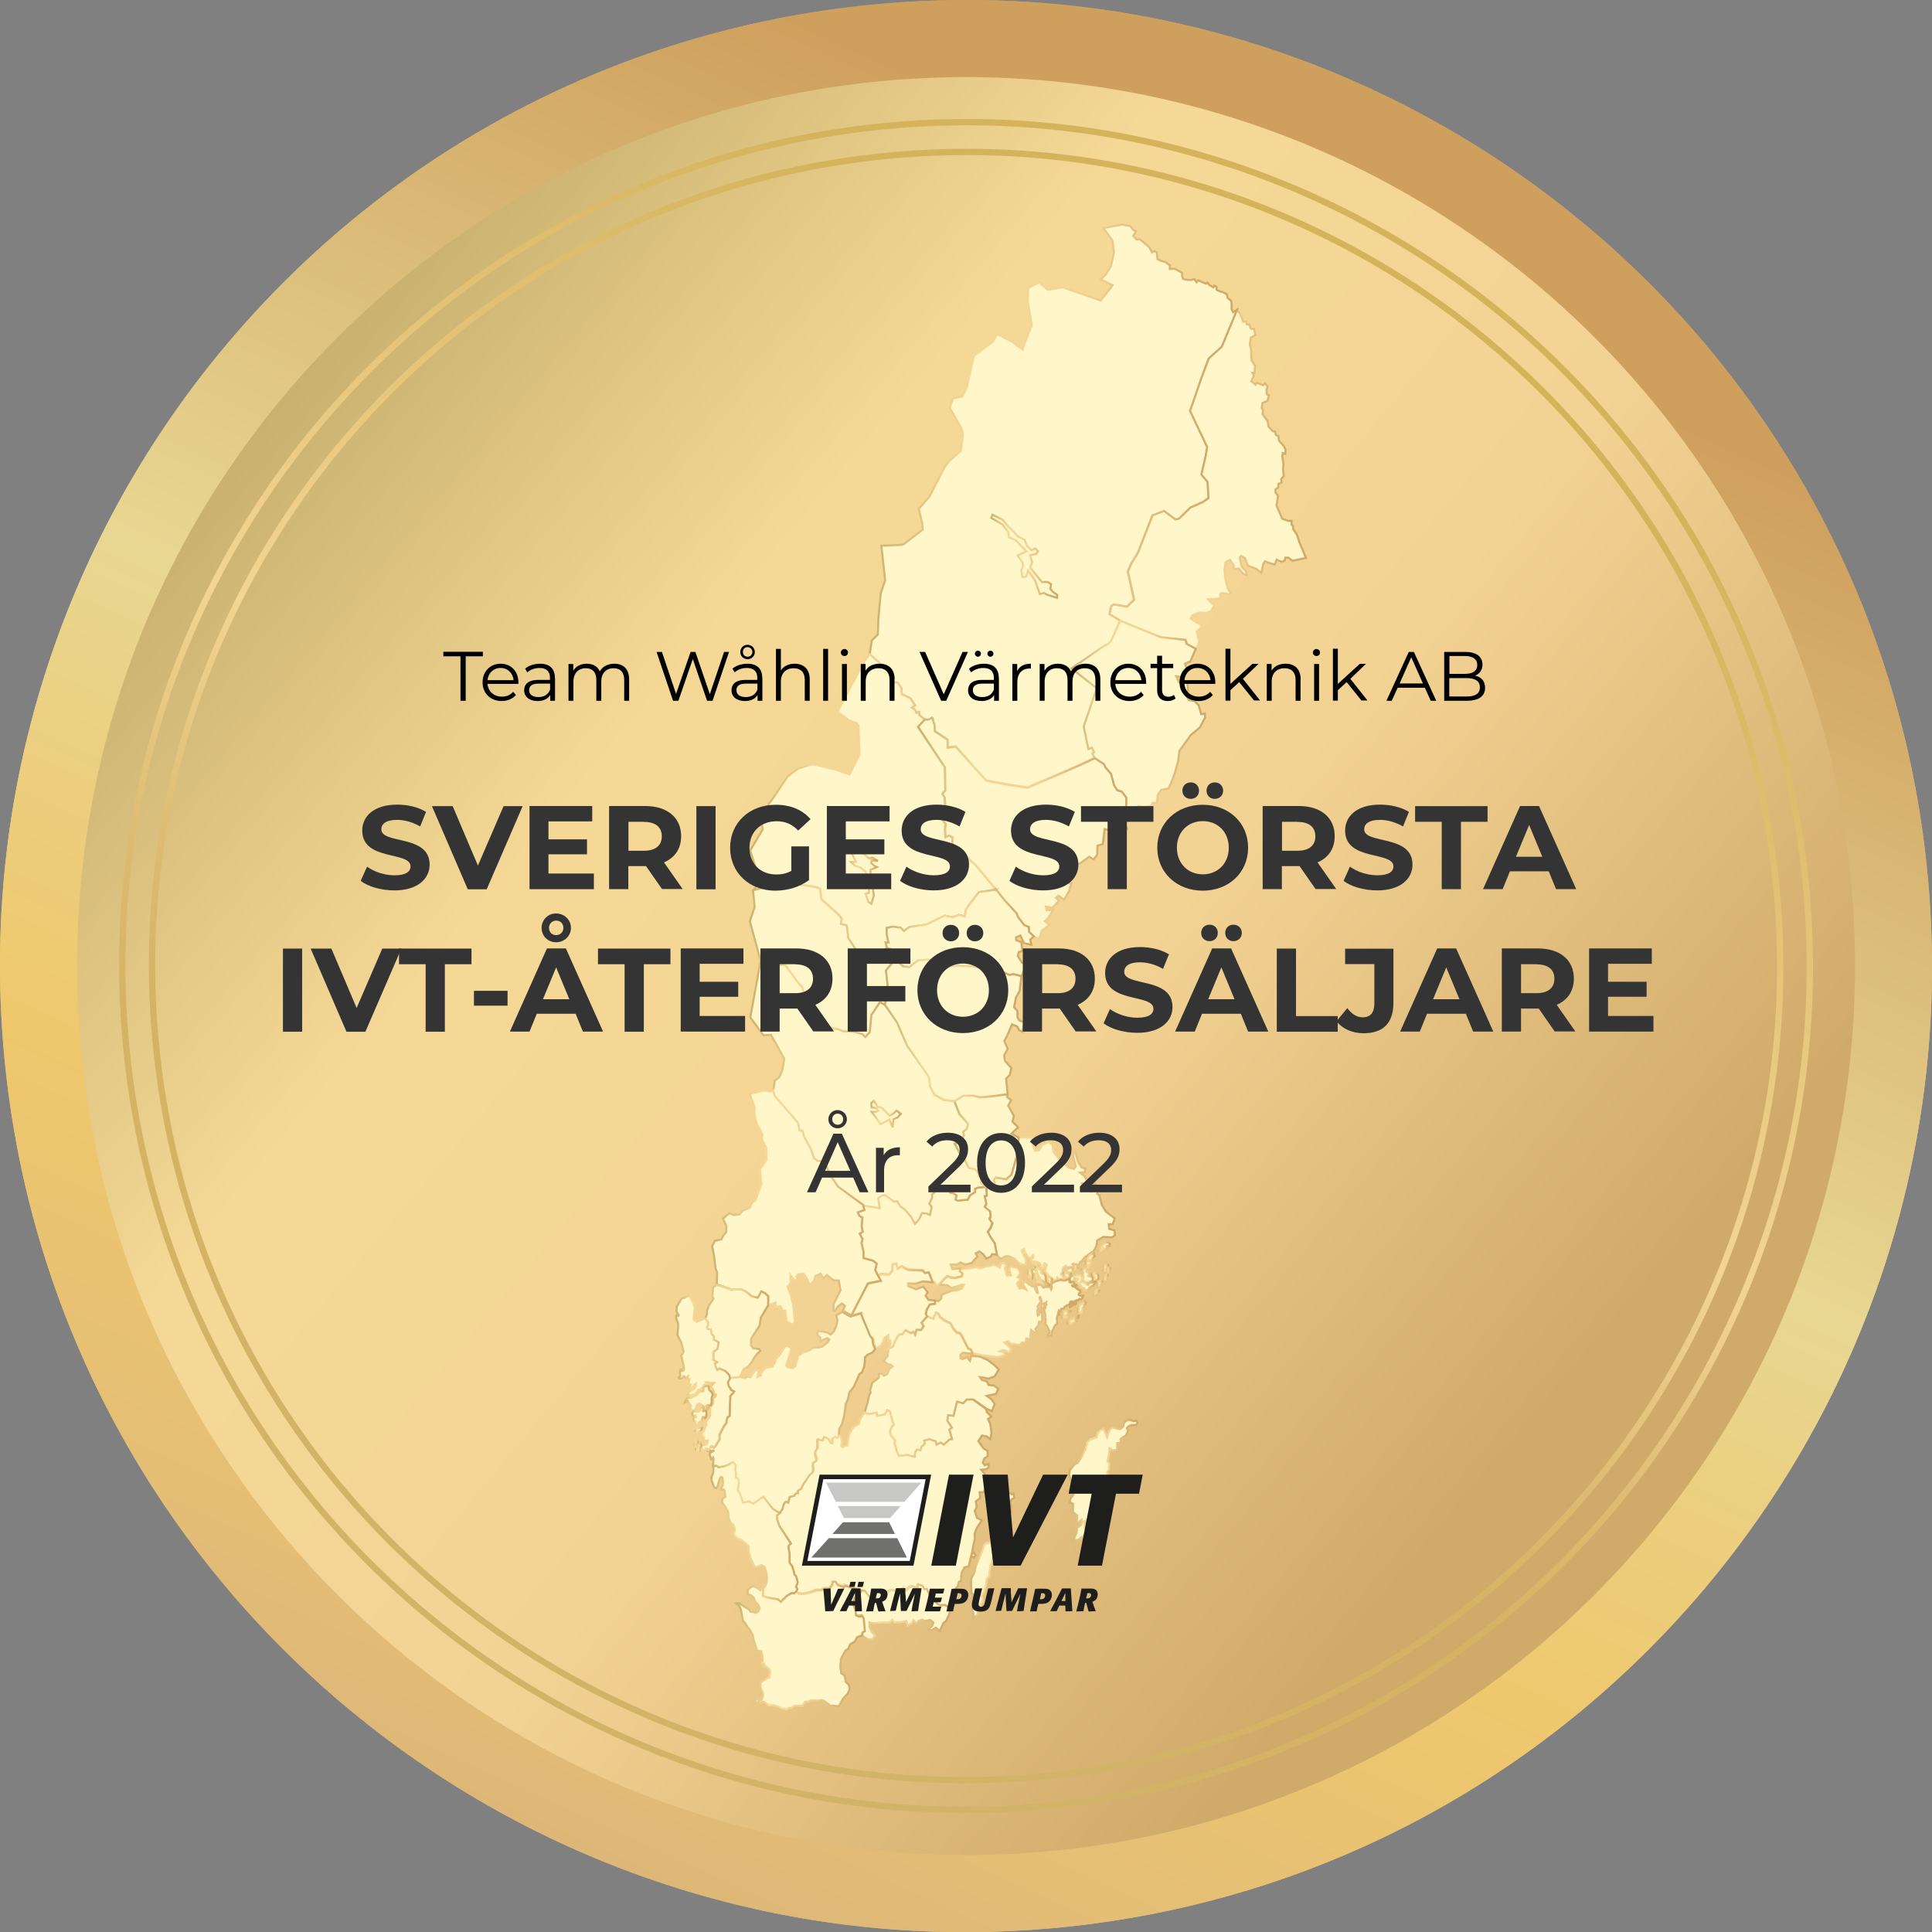 <?xml version="1.0" encoding="UTF-8"?>
<svg xmlns="http://www.w3.org/2000/svg" xmlns:xlink="http://www.w3.org/1999/xlink" id="Lager_2" data-name="Lager 2" viewBox="0 0 140.8 140.81">
  <rect x="0" y="0" width="140.8" height="140.81" fill="#808080" stroke="none"/>
  <defs>
    <style>
      .cls-1 {
        stroke: url(#Namnlös_övertoning_66-22);
      }

      .cls-1, .cls-2, .cls-3, .cls-4, .cls-5, .cls-6, .cls-7, .cls-8, .cls-9, .cls-10, .cls-11, .cls-12, .cls-13, .cls-14, .cls-15, .cls-16, .cls-17, .cls-18, .cls-19, .cls-20, .cls-21, .cls-22, .cls-23, .cls-24, .cls-25, .cls-26, .cls-27, .cls-28, .cls-29, .cls-30, .cls-31, .cls-32, .cls-33, .cls-34, .cls-35, .cls-36, .cls-37, .cls-38, .cls-39, .cls-40, .cls-41, .cls-42, .cls-43, .cls-44, .cls-45, .cls-46, .cls-47, .cls-48, .cls-49, .cls-50, .cls-51, .cls-52, .cls-53, .cls-54, .cls-55, .cls-56, .cls-57 {
        fill-rule: evenodd;
      }

      .cls-1, .cls-2, .cls-3, .cls-4, .cls-5, .cls-6, .cls-7, .cls-9, .cls-10, .cls-11, .cls-12, .cls-13, .cls-14, .cls-15, .cls-16, .cls-17, .cls-18, .cls-19, .cls-20, .cls-21, .cls-22, .cls-24, .cls-25, .cls-26, .cls-27, .cls-28, .cls-29, .cls-30, .cls-31, .cls-32, .cls-33, .cls-35, .cls-36, .cls-37, .cls-38, .cls-39, .cls-40, .cls-41, .cls-42, .cls-43, .cls-44, .cls-45, .cls-46, .cls-47, .cls-48, .cls-49, .cls-50, .cls-51, .cls-52, .cls-53, .cls-54, .cls-55, .cls-56, .cls-57 {
        fill: #fff6c9;
        stroke-linecap: square;
        stroke-width: .15px;
      }

      .cls-2 {
        stroke: url(#Namnlös_övertoning_66-47);
      }

      .cls-3 {
        stroke: url(#Namnlös_övertoning_66-26);
      }

      .cls-4 {
        stroke: url(#Namnlös_övertoning_66-33);
      }

      .cls-5 {
        stroke: url(#Namnlös_övertoning_66-21);
      }

      .cls-6 {
        stroke: url(#Namnlös_övertoning_66-24);
      }

      .cls-58 {
        stroke: url(#Namnlös_övertoning_12);
      }

      .cls-58, .cls-59, .cls-60 {
        fill: none;
        stroke-miterlimit: 10;
        stroke-width: .46px;
      }

      .cls-7 {
        stroke: url(#Namnlös_övertoning_66-35);
      }

      .cls-59 {
        stroke: url(#Namnlös_övertoning_12-2);
      }

      .cls-8 {
        fill: #c7c7c6;
      }

      .cls-9 {
        stroke: url(#Namnlös_övertoning_66-17);
      }

      .cls-10 {
        stroke: url(#Namnlös_övertoning_66-8);
      }

      .cls-11 {
        stroke: url(#Namnlös_övertoning_66-19);
      }

      .cls-12 {
        stroke: url(#Namnlös_övertoning_66-39);
      }

      .cls-61 {
        fill: #fff;
      }

      .cls-13 {
        stroke: url(#Namnlös_övertoning_66-20);
      }

      .cls-62 {
        fill: url(#Namnlös_övertoning_66);
      }

      .cls-14 {
        stroke: url(#Namnlös_övertoning_66-25);
      }

      .cls-15 {
        stroke: url(#Namnlös_övertoning_66-29);
      }

      .cls-16 {
        stroke: url(#Namnlös_övertoning_66-28);
      }

      .cls-17 {
        stroke: url(#Namnlös_övertoning_66-23);
      }

      .cls-18 {
        stroke: url(#Namnlös_övertoning_66-43);
      }

      .cls-19 {
        stroke: url(#Namnlös_övertoning_66-9);
      }

      .cls-20 {
        stroke: url(#Namnlös_övertoning_66-15);
      }

      .cls-21 {
        stroke: url(#Namnlös_övertoning_66-50);
      }

      .cls-22 {
        stroke: url(#Namnlös_övertoning_66-30);
      }

      .cls-23 {
        fill: #70706f;
      }

      .cls-24 {
        stroke: url(#Namnlös_övertoning_66-32);
      }

      .cls-25 {
        stroke: url(#Namnlös_övertoning_66-54);
      }

      .cls-26 {
        stroke: url(#Namnlös_övertoning_66-3);
      }

      .cls-27 {
        stroke: url(#Namnlös_övertoning_66-7);
      }

      .cls-63 {
        fill: url(#Namnlös_övertoning_9);
      }

      .cls-28 {
        stroke: url(#Namnlös_övertoning_66-2);
      }

      .cls-29 {
        stroke: url(#Namnlös_övertoning_66-4);
      }

      .cls-30 {
        stroke: url(#Namnlös_övertoning_66-18);
      }

      .cls-31 {
        stroke: url(#Namnlös_övertoning_66-27);
      }

      .cls-32 {
        stroke: url(#Namnlös_övertoning_66-55);
      }

      .cls-33 {
        stroke: url(#Namnlös_övertoning_66-13);
      }

      .cls-64, .cls-34 {
        fill: #1e1e1c;
      }

      .cls-65 {
        fill: #343434;
      }

      .cls-35 {
        stroke: url(#Namnlös_övertoning_66-52);
      }

      .cls-36 {
        stroke: url(#Namnlös_övertoning_66-11);
      }

      .cls-37 {
        stroke: url(#Namnlös_övertoning_66-31);
      }

      .cls-38 {
        stroke: url(#Namnlös_övertoning_66-34);
      }

      .cls-39 {
        stroke: url(#Namnlös_övertoning_66-14);
      }

      .cls-40 {
        stroke: url(#Namnlös_övertoning_66-51);
      }

      .cls-41 {
        stroke: url(#Namnlös_övertoning_66-46);
      }

      .cls-42 {
        stroke: url(#Namnlös_övertoning_66-53);
      }

      .cls-43 {
        stroke: url(#Namnlös_övertoning_66-49);
      }

      .cls-44 {
        stroke: url(#Namnlös_övertoning_66-41);
      }

      .cls-45 {
        stroke: url(#Namnlös_övertoning_66-44);
      }

      .cls-66 {
        fill: #010101;
      }

      .cls-60 {
        stroke: url(#Namnlös_övertoning_12-3);
      }

      .cls-46 {
        stroke: url(#Namnlös_övertoning_66-48);
      }

      .cls-47 {
        stroke: url(#Namnlös_övertoning_66-42);
      }

      .cls-48 {
        stroke: url(#Namnlös_övertoning_66-37);
      }

      .cls-49 {
        stroke: url(#Namnlös_övertoning_66-36);
      }

      .cls-50 {
        stroke: url(#Namnlös_övertoning_66-12);
      }

      .cls-51 {
        stroke: url(#Namnlös_övertoning_66-5);
      }

      .cls-52 {
        stroke: url(#Namnlös_övertoning_66-40);
      }

      .cls-53 {
        stroke: url(#Namnlös_övertoning_66-16);
      }

      .cls-54 {
        stroke: url(#Namnlös_övertoning_66-38);
      }

      .cls-55 {
        stroke: url(#Namnlös_övertoning_66-45);
      }

      .cls-56 {
        stroke: url(#Namnlös_övertoning_66-6);
      }

      .cls-57 {
        stroke: url(#Namnlös_övertoning_66-10);
      }
    </style>
    <linearGradient id="Namnlös_övertoning_9" data-name="Namnlös övertoning 9" x1="13.25" y1="740.65" x2="83.66" y2="618.7" gradientTransform="translate(-43.09 -601.48) rotate(-5.51)" gradientUnits="userSpaceOnUse">
      <stop offset="0" stop-color="#dcb777"></stop>
      <stop offset=".07" stop-color="#e3bd76"></stop>
      <stop offset=".27" stop-color="#efc86d"></stop>
      <stop offset=".39" stop-color="#ecce7d"></stop>
      <stop offset=".52" stop-color="#e8d792"></stop>
      <stop offset=".73" stop-color="#dab976"></stop>
      <stop offset=".91" stop-color="#cf9f5d"></stop>
    </linearGradient>
    <linearGradient id="Namnlös_övertoning_66" data-name="Namnlös övertoning 66" x1="20.77" y1="592.64" x2="120.04" y2="675.93" gradientTransform="translate(0 -563.88)" gradientUnits="userSpaceOnUse">
      <stop offset="0" stop-color="#cab16f"></stop>
      <stop offset=".27" stop-color="#f5d896"></stop>
      <stop offset=".57" stop-color="#f3d394"></stop>
      <stop offset=".91" stop-color="#d0aa69"></stop>
    </linearGradient>
    <linearGradient id="Namnlös_övertoning_12" data-name="Namnlös övertoning 12" x1="44.81" y1="690.46" x2="95.99" y2="578.1" gradientTransform="translate(0 -563.88)" gradientUnits="userSpaceOnUse">
      <stop offset="0" stop-color="#d2b467"></stop>
      <stop offset=".27" stop-color="#d5b364"></stop>
      <stop offset=".36" stop-color="#dcbb70"></stop>
      <stop offset=".52" stop-color="#f3d492"></stop>
      <stop offset=".73" stop-color="#e3c275"></stop>
      <stop offset=".91" stop-color="#d4b45b"></stop>
    </linearGradient>
    <linearGradient id="Namnlös_övertoning_12-2" data-name="Namnlös övertoning 12" x1="45.71" y1="688.49" x2="95.09" y2="580.07" xlink:href="#Namnlös_övertoning_12"></linearGradient>
    <linearGradient id="Namnlös_övertoning_12-3" data-name="Namnlös övertoning 12" x1="45.71" y1="688.49" x2="95.09" y2="580.07" xlink:href="#Namnlös_övertoning_12"></linearGradient>
    <linearGradient id="Namnlös_övertoning_66-2" data-name="Namnlös övertoning 66" x1="80.75" y1="-55.33" x2="95.27" y2="-55.33" gradientTransform="translate(0 -20.41) scale(1 -1)" xlink:href="#Namnlös_övertoning_66"></linearGradient>
    <linearGradient id="Namnlös_övertoning_66-3" data-name="Namnlös övertoning 66" x1="63.3" y1="-57.29" x2="90.3" y2="-57.29" gradientTransform="translate(0 -20.41) scale(1 -1)" xlink:href="#Namnlös_övertoning_66"></linearGradient>
    <linearGradient id="Namnlös_övertoning_66-4" data-name="Namnlös övertoning 66" x1="72.15" y1="-60.95" x2="77.13" y2="-60.95" gradientTransform="translate(0 -20.41) scale(1 -1)" xlink:href="#Namnlös_övertoning_66"></linearGradient>
    <linearGradient id="Namnlös_övertoning_66-5" data-name="Namnlös övertoning 66" x1="77.97" y1="-72.94" x2="87.93" y2="-72.94" gradientTransform="translate(0 -20.41) scale(1 -1)" xlink:href="#Namnlös_övertoning_66"></linearGradient>
    <linearGradient id="Namnlös_övertoning_66-6" data-name="Namnlös övertoning 66" x1="71.67" y1="-108.53" x2="81.34" y2="-108.53" gradientTransform="translate(0 -20.41) scale(1 -1)" xlink:href="#Namnlös_övertoning_66"></linearGradient>
    <linearGradient id="Namnlös_övertoning_66-7" data-name="Namnlös övertoning 66" x1="79.92" y1="-111.3" x2="80.95" y2="-111.3" gradientTransform="translate(0 -20.41) scale(1 -1)" xlink:href="#Namnlös_övertoning_66"></linearGradient>
    <linearGradient id="Namnlös_övertoning_66-8" data-name="Namnlös övertoning 66" x1="79.02" y1="-112.25" x2="79.86" y2="-112.25" gradientTransform="translate(0 -20.41) scale(1 -1)" xlink:href="#Namnlös_övertoning_66"></linearGradient>
    <linearGradient id="Namnlös_övertoning_66-9" data-name="Namnlös övertoning 66" x1="80.35" y1="-112.82" x2="80.84" y2="-112.82" gradientTransform="translate(0 -20.41) scale(1 -1)" xlink:href="#Namnlös_övertoning_66"></linearGradient>
    <linearGradient id="Namnlös_övertoning_66-10" data-name="Namnlös övertoning 66" x1="78.2" y1="-112.81" x2="78.61" y2="-112.81" gradientTransform="translate(0 -20.41) scale(1 -1)" xlink:href="#Namnlös_övertoning_66"></linearGradient>
    <linearGradient id="Namnlös_övertoning_66-11" data-name="Namnlös övertoning 66" x1="75.37" y1="-113.27" x2="76.33" y2="-113.27" gradientTransform="translate(0 -20.41) scale(1 -1)" xlink:href="#Namnlös_övertoning_66"></linearGradient>
    <linearGradient id="Namnlös_övertoning_66-12" data-name="Namnlös övertoning 66" x1="80.6" y1="-112.98" x2="80.98" y2="-112.98" gradientTransform="translate(0 -20.41) scale(1 -1)" xlink:href="#Namnlös_övertoning_66"></linearGradient>
    <linearGradient id="Namnlös_övertoning_66-13" data-name="Namnlös övertoning 66" x1="78.73" y1="-113.37" x2="79.73" y2="-113.37" gradientTransform="translate(0 -20.41) scale(1 -1)" xlink:href="#Namnlös_övertoning_66"></linearGradient>
    <linearGradient id="Namnlös_övertoning_66-14" data-name="Namnlös övertoning 66" x1="75.12" y1="-113.53" x2="76.57" y2="-113.53" gradientTransform="translate(0 -20.41) scale(1 -1)" xlink:href="#Namnlös_övertoning_66"></linearGradient>
    <linearGradient id="Namnlös_övertoning_66-15" data-name="Namnlös övertoning 66" x1="74.86" y1="-113.3" x2="75.32" y2="-113.3" gradientTransform="translate(0 -20.41) scale(1 -1)" xlink:href="#Namnlös_övertoning_66"></linearGradient>
    <linearGradient id="Namnlös_övertoning_66-16" data-name="Namnlös övertoning 66" x1="77.42" y1="-113.32" x2="78.16" y2="-113.32" gradientTransform="translate(0 -20.41) scale(1 -1)" xlink:href="#Namnlös_övertoning_66"></linearGradient>
    <linearGradient id="Namnlös_övertoning_66-17" data-name="Namnlös övertoning 66" x1="79.52" y1="-113.45" x2="80.1" y2="-113.45" gradientTransform="translate(0 -20.41) scale(1 -1)" xlink:href="#Namnlös_övertoning_66"></linearGradient>
    <linearGradient id="Namnlös_övertoning_66-18" data-name="Namnlös övertoning 66" x1="80.37" y1="-113.46" x2="80.82" y2="-113.46" gradientTransform="translate(0 -20.41) scale(1 -1)" xlink:href="#Namnlös_övertoning_66"></linearGradient>
    <linearGradient id="Namnlös_övertoning_66-19" data-name="Namnlös övertoning 66" x1="77.9" y1="-113.9" x2="79.95" y2="-113.9" gradientTransform="translate(0 -20.41) scale(1 -1)" xlink:href="#Namnlös_övertoning_66"></linearGradient>
    <linearGradient id="Namnlös_övertoning_66-20" data-name="Namnlös övertoning 66" x1="76.23" y1="-113.67" x2="76.74" y2="-113.67" gradientTransform="translate(0 -20.41) scale(1 -1)" xlink:href="#Namnlös_övertoning_66"></linearGradient>
    <linearGradient id="Namnlös_övertoning_66-21" data-name="Namnlös övertoning 66" x1="79.91" y1="-113.91" x2="80.42" y2="-113.91" gradientTransform="translate(0 -20.41) scale(1 -1)" xlink:href="#Namnlös_övertoning_66"></linearGradient>
    <linearGradient id="Namnlös_övertoning_66-22" data-name="Namnlös övertoning 66" x1="79.63" y1="-114.61" x2="80.2" y2="-114.61" gradientTransform="translate(0 -20.41) scale(1 -1)" xlink:href="#Namnlös_övertoning_66"></linearGradient>
    <linearGradient id="Namnlös_övertoning_66-23" data-name="Namnlös övertoning 66" x1="67.38" y1="-115.88" x2="79.04" y2="-115.88" gradientTransform="translate(0 -20.41) scale(1 -1)" xlink:href="#Namnlös_övertoning_66"></linearGradient>
    <linearGradient id="Namnlös_övertoning_66-24" data-name="Namnlös övertoning 66" x1="78.47" y1="-115.63" x2="79.2" y2="-115.63" gradientTransform="translate(0 -20.41) scale(1 -1)" xlink:href="#Namnlös_övertoning_66"></linearGradient>
    <linearGradient id="Namnlös_övertoning_66-25" data-name="Namnlös övertoning 66" x1="77.3" y1="-116.21" x2="78.13" y2="-116.21" gradientTransform="translate(0 -20.41) scale(1 -1)" xlink:href="#Namnlös_övertoning_66"></linearGradient>
    <linearGradient id="Namnlös_övertoning_66-26" data-name="Namnlös övertoning 66" x1="77.71" y1="-116.58" x2="78.68" y2="-116.58" gradientTransform="translate(0 -20.41) scale(1 -1)" xlink:href="#Namnlös_övertoning_66"></linearGradient>
    <linearGradient id="Namnlös_övertoning_66-27" data-name="Namnlös övertoning 66" x1="62.4" y1="-110.53" x2="72.76" y2="-110.53" gradientTransform="translate(0 -20.41) scale(1 -1)" xlink:href="#Namnlös_övertoning_66"></linearGradient>
    <linearGradient id="Namnlös_övertoning_66-28" data-name="Namnlös övertoning 66" x1="62.91" y1="-121.33" x2="72.88" y2="-121.33" gradientTransform="translate(0 -20.41) scale(1 -1)" xlink:href="#Namnlös_övertoning_66"></linearGradient>
    <linearGradient id="Namnlös_övertoning_66-29" data-name="Namnlös övertoning 66" x1="54.58" y1="-79.26" x2="72.75" y2="-79.26" gradientTransform="translate(0 -20.41) scale(1 -1)" xlink:href="#Namnlös_övertoning_66"></linearGradient>
    <linearGradient id="Namnlös_övertoning_66-30" data-name="Namnlös övertoning 66" x1="61.76" y1="-84.27" x2="64.08" y2="-84.27" gradientTransform="translate(0 -20.41) scale(1 -1)" xlink:href="#Namnlös_övertoning_66"></linearGradient>
    <linearGradient id="Namnlös_övertoning_66-31" data-name="Namnlös övertoning 66" x1="54.59" y1="-100.01" x2="72.05" y2="-100.01" gradientTransform="translate(0 -20.41) scale(1 -1)" xlink:href="#Namnlös_övertoning_66"></linearGradient>
    <linearGradient id="Namnlös_övertoning_66-32" data-name="Namnlös övertoning 66" x1="63.37" y1="-101.56" x2="65.77" y2="-101.56" gradientTransform="translate(0 -20.41) scale(1 -1)" xlink:href="#Namnlös_övertoning_66"></linearGradient>
    <linearGradient id="Namnlös_övertoning_66-33" data-name="Namnlös övertoning 66" x1="69.47" y1="-103.54" x2="74.33" y2="-103.54" gradientTransform="translate(0 -20.41) scale(1 -1)" xlink:href="#Namnlös_övertoning_66"></linearGradient>
    <linearGradient id="Namnlös_övertoning_66-34" data-name="Namnlös övertoning 66" x1="61.89" y1="-115.66" x2="68.22" y2="-115.66" gradientTransform="translate(0 -20.41) scale(1 -1)" xlink:href="#Namnlös_övertoning_66"></linearGradient>
    <linearGradient id="Namnlös_övertoning_66-35" data-name="Namnlös övertoning 66" x1="51.81" y1="-108.44" x2="64.31" y2="-108.44" gradientTransform="translate(0 -20.41) scale(1 -1)" xlink:href="#Namnlös_övertoning_66"></linearGradient>
    <linearGradient id="Namnlös_övertoning_66-36" data-name="Namnlös övertoning 66" x1="51.5" y1="-123.36" x2="63.92" y2="-123.36" gradientTransform="translate(0 -20.41) scale(1 -1)" xlink:href="#Namnlös_övertoning_66"></linearGradient>
    <linearGradient id="Namnlös_övertoning_66-37" data-name="Namnlös övertoning 66" x1="51.29" y1="-117.45" x2="56.08" y2="-117.45" gradientTransform="translate(0 -20.41) scale(1 -1)" xlink:href="#Namnlös_övertoning_66"></linearGradient>
    <linearGradient id="Namnlös_övertoning_66-38" data-name="Namnlös övertoning 66" x1="49.19" y1="-120.49" x2="53.61" y2="-120.49" gradientTransform="translate(0 -20.41) scale(1 -1)" xlink:href="#Namnlös_övertoning_66"></linearGradient>
    <linearGradient id="Namnlös_övertoning_66-39" data-name="Namnlös övertoning 66" x1="49.78" y1="-122.32" x2="52.02" y2="-122.32" gradientTransform="translate(0 -20.41) scale(1 -1)" xlink:href="#Namnlös_övertoning_66"></linearGradient>
    <linearGradient id="Namnlös_övertoning_66-40" data-name="Namnlös övertoning 66" x1="51.42" y1="-123.01" x2="51.7" y2="-123.01" gradientTransform="translate(0 -20.41) scale(1 -1)" xlink:href="#Namnlös_övertoning_66"></linearGradient>
    <linearGradient id="Namnlös_övertoning_66-41" data-name="Namnlös övertoning 66" x1="51.28" y1="-122.94" x2="51.58" y2="-122.94" gradientTransform="translate(0 -20.41) scale(1 -1)" xlink:href="#Namnlös_övertoning_66"></linearGradient>
    <linearGradient id="Namnlös_övertoning_66-42" data-name="Namnlös övertoning 66" x1="50.37" y1="-123.61" x2="51.56" y2="-123.61" gradientTransform="translate(0 -20.41) scale(1 -1)" xlink:href="#Namnlös_övertoning_66"></linearGradient>
    <linearGradient id="Namnlös_övertoning_66-43" data-name="Namnlös övertoning 66" x1="50.55" y1="-124.64" x2="51.27" y2="-124.64" gradientTransform="translate(0 -20.41) scale(1 -1)" xlink:href="#Namnlös_övertoning_66"></linearGradient>
    <linearGradient id="Namnlös_övertoning_66-44" data-name="Namnlös övertoning 66" x1="50.51" y1="-125.49" x2="50.96" y2="-125.49" gradientTransform="translate(0 -20.41) scale(1 -1)" xlink:href="#Namnlös_övertoning_66"></linearGradient>
    <linearGradient id="Namnlös_övertoning_66-45" data-name="Namnlös övertoning 66" x1="50.62" y1="-125.93" x2="51.19" y2="-125.93" gradientTransform="translate(0 -20.41) scale(1 -1)" xlink:href="#Namnlös_övertoning_66"></linearGradient>
    <linearGradient id="Namnlös_övertoning_66-46" data-name="Namnlös övertoning 66" x1="77.87" y1="-128.24" x2="82.99" y2="-128.24" gradientTransform="translate(0 -20.41) scale(1 -1)" xlink:href="#Namnlös_övertoning_66"></linearGradient>
    <linearGradient id="Namnlös_övertoning_66-47" data-name="Namnlös övertoning 66" x1="56.57" y1="-129.95" x2="72.42" y2="-129.95" gradientTransform="translate(0 -20.41) scale(1 -1)" xlink:href="#Namnlös_övertoning_66"></linearGradient>
    <linearGradient id="Namnlös_övertoning_66-48" data-name="Namnlös övertoning 66" x1="70.69" y1="-133.82" x2="73.99" y2="-133.82" gradientTransform="translate(0 -20.41) scale(1 -1)" xlink:href="#Namnlös_övertoning_66"></linearGradient>
    <linearGradient id="Namnlös_övertoning_66-49" data-name="Namnlös övertoning 66" x1="62.02" y1="-137.84" x2="69.47" y2="-137.84" gradientTransform="translate(0 -20.41) scale(1 -1)" xlink:href="#Namnlös_övertoning_66"></linearGradient>
    <linearGradient id="Namnlös_övertoning_66-50" data-name="Namnlös övertoning 66" x1="53.47" y1="-140.34" x2="63.04" y2="-140.34" gradientTransform="translate(0 -20.41) scale(1 -1)" xlink:href="#Namnlös_övertoning_66"></linearGradient>
    <linearGradient id="Namnlös_övertoning_66-51" data-name="Namnlös övertoning 66" x1="51.76" y1="-132.06" x2="58.23" y2="-132.06" gradientTransform="translate(0 -20.41) scale(1 -1)" xlink:href="#Namnlös_övertoning_66"></linearGradient>
    <linearGradient id="Namnlös_övertoning_66-52" data-name="Namnlös övertoning 66" x1="66.81" y1="-80.8" x2="82.21" y2="-80.8" gradientTransform="translate(0 -20.41) scale(1 -1)" xlink:href="#Namnlös_övertoning_66"></linearGradient>
    <linearGradient id="Namnlös_övertoning_66-53" data-name="Namnlös övertoning 66" x1="54.58" y1="-90.4" x2="65.38" y2="-90.4" gradientTransform="translate(0 -20.41) scale(1 -1)" xlink:href="#Namnlös_övertoning_66"></linearGradient>
    <linearGradient id="Namnlös_övertoning_66-54" data-name="Namnlös övertoning 66" x1="64.44" y1="-88.4" x2="75.45" y2="-88.4" gradientTransform="translate(0 -20.41) scale(1 -1)" xlink:href="#Namnlös_övertoning_66"></linearGradient>
    <linearGradient id="Namnlös_övertoning_66-55" data-name="Namnlös övertoning 66" x1="64.41" y1="-95.49" x2="74.71" y2="-95.49" gradientTransform="translate(0 -20.41) scale(1 -1)" xlink:href="#Namnlös_övertoning_66"></linearGradient>
  </defs>
  <g id="Lager_7" data-name="Lager 7">
    <g id="Lager_3" data-name="Lager 3">
      <path class="cls-63" d="M140.47,63.64c3.73,38.7-24.61,73.1-63.31,76.84C38.46,144.21,4.07,115.86.33,77.17-3.4,38.46,24.94,4.07,63.64.33c38.7-3.73,73.1,24.61,76.83,63.31Z"></path>
      <path class="cls-62" d="M135.19,70.4c0,35.78-29,64.79-64.79,64.79S5.62,106.19,5.62,70.4,34.62,5.62,70.4,5.62s64.79,29,64.79,64.79Z"></path>
      <path class="cls-58" d="M131.61,64.49c3.26,33.8-21.5,63.86-55.3,67.12-33.8,3.26-63.85-21.5-67.11-55.3C5.93,42.5,30.69,12.46,64.5,9.19c33.8-3.26,63.86,21.49,67.11,55.3Z"></path>
      <path class="cls-59" d="M129.46,64.7c3.15,32.62-20.74,61.61-53.35,64.76-32.61,3.14-61.61-20.74-64.75-53.36C8.21,43.48,32.09,14.49,64.71,11.35c32.61-3.14,61.61,20.74,64.75,53.35Z"></path>
      <path class="cls-63" d="M140.47,63.64c3.73,38.7-24.61,73.1-63.31,76.84C38.46,144.21,4.07,115.86.33,77.17-3.4,38.46,24.94,4.07,63.64.33c38.7-3.73,73.1,24.61,76.83,63.31Z"></path>
      <path class="cls-62" d="M135.19,70.4c0,35.78-29,64.79-64.79,64.79S5.62,106.19,5.62,70.4,34.62,5.62,70.4,5.62s64.79,29,64.79,64.79Z"></path>
      <path class="cls-58" d="M131.61,64.49c3.26,33.8-21.5,63.86-55.3,67.12-33.8,3.26-63.85-21.5-67.11-55.3C5.93,42.5,30.69,12.46,64.5,9.19c33.8-3.26,63.86,21.49,67.11,55.3Z"></path>
      <path class="cls-60" d="M129.46,64.7c3.15,32.62-20.74,61.61-53.35,64.76-32.61,3.14-61.61-20.74-64.75-53.36C8.21,43.48,32.09,14.49,64.71,11.35c32.61-3.14,61.61,20.74,64.75,53.35Z"></path>
    </g>
    <g id="Lager_7-2" data-name="Lager 7">
      <g>
        <path id="Norrbotten" class="cls-28" d="M90.15,22.58l-1.1,2.69-.95.86-.59,1.54-.53,1.56-.25.72,1.25,2.63-.11.65-.32,1.37.44.54.08,1.17-.39.28-.93.42-.82.8-.25.05-.83-.63-.85.33-1.06,2.72-.47.76-.27.61.41,1.85.04.21-.52.5-.94-.17-.2.12-.14.6.8.49,2.98,1.21,1.8.19.09.3.67.35.2-.54-.18-.75.28-.22.04-.23-.77-.49.14-.23.49-.2.53.03.36-.16.2-.38-.44-.46.55-.03.36-.02-.02-.33.18-.09.41.12.16-.09-.2-.34-.1-.39-.1-.46-.04-.56.08-.52.32-.16.27.39v.28s.38-.03.38-.03l.32.38.24.09-.02-.26-.35-.36-.13-.66.1-.12.27.16.23.56.62.23.35.3.14-.63.13-.23.21.09.5.16.14-.37.37.17.22-.1.04-.21h.22s.3.23.3.23l.99-.21-.5-1.18-.14-.47-.3-.47v-.2l-.11-.12v-.26h-.24s-.44-.15-.44-.15l-.42-.96.11-.7-.19-.27v-.21l.21-.15v-.25l.24-.1-.03-.25.19-.24-.06-.54.04-.27-.09-.63.03-.22.19.05.02-.3-.14-.27-.34-.39-.04-.32-.19-.1-.05-.23-.17-.03-.32-.35-.06-.39-.38-.52.06-.26-.11-.19.05-.35.37-.15.11-.42-.15-.05-.03-.33.08-.27-.21-.21-.11.14-.46-.19-.1.14-.31-.25.19-.4-.11-.21h.15l.05-.5-.27-.43-.03-.81-.09-.3.08-.53.33-.18-.09-.44-.25-.03-.1-.3h-.18l-.06-.21h-.21l-.24-.6-.2-.21v.02Z"></path>
        <polygon class="cls-26" points="81.76 16.37 80.42 16.62 81.06 17.51 81.19 18.37 80.96 19.4 80.57 20.03 80.22 20.37 81.09 20.79 80.21 21.9 77.44 20.94 76.35 21.12 75.75 20.59 74.93 20.98 74.91 22.02 75.2 23.69 74.6 25.22 74.53 25.48 73.75 24.9 72.66 24.34 72.39 24.87 71.14 25.82 70.97 25.98 70.45 28.26 70.12 28.9 69.46 29.03 69.21 29.71 70.06 31.19 70.18 31.69 70.03 32.86 69.2 33.58 68.87 33.99 67.74 36.19 66.96 37.08 67.2 38.11 67.25 38.6 65.83 39.68 65.65 39.71 64.23 39.77 64.51 42.28 64.19 43.23 64.01 45.12 63.98 46.24 63.54 46.67 63.38 47.68 64.34 48.54 64.52 48.61 64.66 48.83 64.9 49.1 64.88 49.4 65.13 49.73 65.42 49.75 65.68 50.13 65.72 50.6 66.35 50.89 66.68 51.41 66.45 51.57 66.69 51.73 66.78 51.95 66.98 51.89 66.98 52.1 67.39 52.44 67.68 52.44 68.09 52.78 68.12 53.27 69.04 53.88 69.05 54.46 69.65 54.39 71.45 56.41 71.87 56.86 73.31 57.14 74.87 57.38 77.17 56.4 78.49 55.82 79.78 55.23 79.62 54.9 79.74 54.82 79.59 54.5 79.33 54.59 78.99 52.94 79.95 50.17 78.1 48.71 80.22 47.25 80.81 46.89 80.98 46.7 81.64 45.24 80.84 44.75 80.97 44.16 81.17 44.04 82.12 44.21 82.64 43.71 82.59 43.5 82.18 41.64 82.45 41.04 82.92 40.28 83.98 37.56 84.83 37.23 85.66 37.85 85.92 37.8 86.74 36.99 87.68 36.57 88.07 36.29 88 35.12 87.55 34.58 87.87 33.21 87.97 32.57 86.72 29.94 86.98 29.22 87.51 27.66 88.09 26.12 89.04 25.26 90.15 22.58 89.87 22.74 89.75 22.51 89.76 22.21 89.73 21.93 89.47 21.72 89.41 21.44 89.09 21.28 88.99 21.27 88.67 21.12 88.66 20.91 88.5 20.81 88.43 20.94 88.11 20.75 88 20.59 87.9 20.68 87.33 20.43 87.2 20.57 87.06 20.34 86.83 20.4 86.52 20.4 86.22 20.32 86.15 20.11 86.14 19.88 85.63 19.59 85.25 19.6 85.26 19.34 84.93 19.1 84.61 19.01 84.36 18.89 84.3 18.39 84.12 18.3 83.96 18.4 83.75 18.01 83.06 17.42 82.83 17.46 82.59 17.18 82.73 17 82.78 16.85 82.61 16.78 82.36 16.47 81.76 16.37"></polygon>
        <polygon class="cls-29" points="72.33 37.51 73.07 37.87 73.42 38.3 73.81 38.69 74.16 39.08 74.67 39.34 74.86 39.8 75.17 40.1 75.45 39.96 75.64 40.18 75.52 40.37 75.06 40.46 75.22 40.96 75.08 41.38 75.93 42.42 76.34 42.41 76.6 42.57 76.54 42.91 76.71 43.11 77.05 43.36 77.03 43.57 76.28 43.33 76.08 43.21 75.78 43.3 75.44 42.32 74.93 41.58 74.78 42.03 74.51 42.04 74.43 41.55 74.55 41.27 74.52 40.99 74.16 40.49 74.54 40.3 74.82 40.18 74.44 39.82 74.04 39.38 73.53 39.16 73.49 38.79 73.07 38.23 72.24 37.74 72.33 37.51"></polygon>
        <path id="Vasterbotten" class="cls-51" d="M81.64,45.24l-.66,1.46-.17.19-.6.36-2.12,1.46,1.84,1.45-.95,2.78.34,1.65.26-.1.15.32-.12.09.16.33.67.44.11.24.4.46.22.83.24.37.33.1.32.43v.57l-.14.32.14.33-.11.18.14.3.53-.69h.3s.04-.37.04-.37l.37.05.59-.04.08-.24h.31s.06-.58.06-.58l.27-.37.51-.1.23-.47.23-.63.25-.88.09-.76.38-.52.44-.62.68-.57.38-.73-.02-.27-.27.04-.18-.64-.32-.33-.39-.05-.24-.4.16-.22-.02-.66-.63-.04-.21-.43.39.06.4-.57-.14-.4.39-.17.4-.92-.67-.35-.09-.3-1.8-.19-2.98-1.21h0Z"></path>
        <polygon class="cls-56" points="74.24 82.9 74.08 84.34 73.92 84.83 73.71 85.62 73.33 85.94 72.57 85.82 72.41 86.01 72.49 86.18 72.15 86.49 71.86 86.5 71.92 87.15 71.76 87.22 71.88 87.76 71.76 88 72.15 88.32 72.2 88.69 72.11 88.87 72.34 89.18 72.21 89.51 72 89.8 72.2 90.18 72.51 90.64 72.66 91.48 72.94 91.75 73.22 91.58 73.46 91.52 73.92 91.72 74.41 92.15 74.76 92.16 74.74 91.75 74.45 91.16 74.5 91.08 74.62 91.02 74.65 91.16 74.69 91.26 74.81 91.42 74.93 91.59 75.07 91.69 75.14 91.68 75.2 91.59 75.25 91.48 75.3 91.46 75.31 91.51 75.32 91.56 75.28 91.69 75.23 91.73 75.17 91.78 75.16 91.83 75.18 91.88 75.32 92.05 75.36 92.04 75.33 91.98 75.36 91.93 75.41 91.92 75.44 91.96 75.44 92.12 75.46 92.18 75.52 92.18 75.55 92.13 75.51 92.08 75.5 92.04 75.56 91.96 75.64 91.97 75.73 92.04 75.8 92.08 75.81 92.15 75.85 92.21 75.86 92.34 75.93 92.37 75.98 92.38 75.98 92.42 76.02 92.43 76.07 92.37 76.07 92.21 76.1 92.07 76.14 92.06 76.18 92.17 76.25 92.13 76.29 92.17 76.27 92.23 76.26 92.25 76.25 92.27 76.17 92.52 76.16 92.62 76.18 92.68 76.23 92.73 76.27 92.79 76.4 92.94 76.51 93.04 76.67 93.13 76.7 93.2 76.74 93.24 76.82 93.26 76.89 93.33 76.93 93.32 77 93.3 77.02 93.21 77.03 93.13 77.04 93.1 77.06 93.11 77.14 93.19 77.21 93.23 77.27 93.23 77.38 93.2 77.45 93.19 77.53 93.27 77.59 93.28 77.65 93.25 77.65 93.19 77.59 93.11 77.48 93.02 77.32 92.84 77.43 92.73 77.45 92.63 77.45 92.51 77.48 92.47 77.53 92.42 77.51 92.38 77.63 92.28 77.68 92.26 77.7 92.34 77.71 92.38 77.76 92.38 77.86 92.33 77.88 92.35 77.88 92.39 77.88 92.46 77.84 92.48 77.77 92.45 77.74 92.5 77.73 92.6 77.73 92.68 77.81 92.7 77.88 92.72 77.94 92.75 78.16 92.73 78.26 92.69 78.29 92.65 78.26 92.62 78.16 92.62 78.15 92.6 78.19 92.56 78.21 92.53 78.15 92.45 78.12 92.41 78.05 92.42 78.01 92.41 77.98 92.38 78.01 92.34 78.08 92.33 78.14 92.36 78.23 92.34 78.27 92.29 78.29 92.23 78.27 92.18 78.21 92.17 78.16 92.14 78.19 92.1 78.26 92.09 78.29 92.13 78.32 92.15 78.38 92.13 78.43 92.13 78.45 92.18 78.52 92.17 78.57 92.18 78.62 92.17 78.69 92.04 78.69 91.99 78.71 91.96 78.8 91.94 78.86 91.88 78.92 91.78 78.95 91.76 79.11 91.58 79.18 91.57 79.21 91.52 79.34 91.42 79.46 91.34 79.54 91.28 79.69 91.19 79.9 90.82 79.96 90.4 80.41 90.14 81.03 90.18 81.26 90.03 81.22 89.67 80.83 89.56 80.8 89.22 81.09 89.22 81.24 88.79 80.98 88.59 80.6 88.31 80.3 87.81 80.11 87.11 79.96 86.99 80.01 86.48 79.68 86.18 79.64 86.58 79.53 86.83 79.28 86.76 78.88 86.68 78.85 86.24 79.1 86.24 79.2 86.03 79.04 85.72 78.71 85.46 79.04 85.43 79.1 85.17 78.82 85.08 78.54 84.62 78.38 83.93 78.24 84.01 78.23 84.35 78.4 85.02 78.26 85.19 77.88 85.08 77.2 84.5 76.77 83.95 76.72 83.45 76.4 83.23 75.95 83.45 75.74 83.82 75.44 83.88 75.23 83.33 75.23 82.9 74.24 82.9"></polygon>
        <polygon class="cls-27" points="80.65 90.53 80.42 90.67 80.24 90.99 80.04 91.17 80.11 91.23 80.44 90.98 80.63 91.01 80.65 90.81 80.88 90.79 80.88 90.63 80.65 90.53"></polygon>
        <polygon class="cls-10" points="79.67 91.31 79.6 91.35 79.57 91.39 79.39 91.5 79.37 91.57 79.32 91.63 79.29 91.66 79.29 91.72 79.25 91.76 79.25 91.78 79.32 91.79 79.35 91.81 79.33 91.87 79.29 91.93 79.23 91.91 79.22 91.86 79.18 91.85 79.13 91.87 79.11 91.94 79.14 91.96 79.16 91.99 79.15 92.08 79.16 92.13 79.22 92.17 79.24 92.23 79.24 92.33 79.24 92.38 79.31 92.37 79.35 92.29 79.36 92.2 79.37 92.15 79.43 92.15 79.46 92.12 79.46 92.01 79.43 91.92 79.45 91.86 79.48 91.83 79.53 91.84 79.59 91.81 79.62 91.72 79.69 91.61 79.72 91.56 79.78 91.55 79.78 91.51 79.74 91.49 79.73 91.4 79.68 91.4 79.68 91.37 79.71 91.33 79.67 91.31"></polygon>
        <polygon class="cls-19" points="80.63 92.16 80.56 92.2 80.5 92.26 80.47 92.31 80.47 92.37 80.49 92.44 80.48 92.49 80.44 92.55 80.43 92.62 80.46 92.64 80.53 92.6 80.54 92.55 80.56 92.51 80.62 92.46 80.67 92.4 80.68 92.31 80.73 92.3 80.76 92.27 80.76 92.21 80.74 92.16 80.68 92.16 80.63 92.16"></polygon>
        <polygon class="cls-57" points="78.35 92.28 78.32 92.33 78.31 92.38 78.29 92.45 78.34 92.49 78.42 92.41 78.52 92.39 78.5 92.36 78.44 92.34 78.4 92.28 78.35 92.28"></polygon>
        <polygon class="cls-36" points="75.51 92.3 75.46 92.34 75.45 92.36 75.47 92.4 75.48 92.48 75.59 92.7 75.62 92.83 75.7 93 75.8 93.16 75.87 93.29 75.94 93.29 75.97 93.32 76.02 93.4 76.14 93.43 76.22 93.41 76.25 93.35 76.24 93.29 76.19 93.25 76.2 93.19 76.2 93.07 76.18 92.98 76.14 92.91 76.13 92.86 76.01 92.75 75.99 92.77 76 92.82 75.97 92.84 75.93 92.82 75.87 92.73 75.88 92.67 75.93 92.65 75.97 92.65 75.99 92.63 75.9 92.54 75.83 92.51 75.78 92.54 75.72 92.5 75.63 92.41 75.58 92.38 75.51 92.3"></polygon>
        <polygon class="cls-50" points="80.81 92.39 80.77 92.42 80.76 92.48 80.71 92.51 80.74 92.56 80.73 92.72 80.75 92.76 80.83 92.76 80.85 92.72 80.83 92.58 80.9 92.46 80.89 92.41 80.81 92.39"></polygon>
        <polygon class="cls-33" points="78.94 92.45 78.9 92.48 78.85 92.47 78.82 92.49 78.83 92.52 78.85 92.56 78.91 92.59 78.93 92.63 78.95 92.7 78.95 92.77 78.93 92.84 78.92 92.91 78.93 92.94 78.95 92.98 78.97 93.01 78.97 93.08 78.94 93.29 78.94 93.35 78.99 93.38 79.04 93.38 79.18 93.47 79.26 93.44 79.47 93.4 79.56 93.38 79.61 93.32 79.63 93.24 79.64 93.16 79.6 93.08 79.52 93.04 79.4 93 79.32 93.02 79.29 92.97 79.37 92.95 79.46 92.94 79.5 92.95 79.54 92.94 79.58 92.91 79.58 92.85 79.55 92.81 79.5 92.81 79.43 92.85 79.16 92.68 79.1 92.49 79.07 92.47 78.99 92.46 78.94 92.45"></polygon>
        <polygon class="cls-39" points="75.39 92.5 75.31 92.52 75.26 92.54 75.2 92.6 75.21 92.68 75.23 92.76 75.25 92.81 75.29 92.83 75.32 92.82 75.37 92.82 75.43 92.98 75.47 93.02 75.54 93.01 75.55 93.07 75.52 93.13 75.58 93.15 75.6 93.27 75.59 93.32 75.59 93.38 75.62 93.42 75.69 93.46 75.83 93.53 76 93.67 76.15 93.66 76.2 93.67 76.24 93.7 76.35 93.73 76.46 93.68 76.48 93.66 76.46 93.6 76.33 93.54 76.34 93.51 76.29 93.5 76.19 93.54 76.14 93.53 76.03 93.49 75.89 93.4 75.81 93.34 75.71 93.32 75.62 93.02 75.44 92.5 75.39 92.5"></polygon>
        <polygon class="cls-20" points="75.04 92.58 74.95 92.61 74.94 92.67 74.95 92.72 74.95 92.77 74.94 92.81 74.95 92.84 75.03 92.92 75.06 92.98 75.05 93.04 75.09 93.13 75.16 93.19 75.21 93.2 75.24 93.15 75.22 93.06 75.23 93.01 75.25 92.97 75.25 92.91 75.21 92.86 75.16 92.7 75.1 92.64 75.09 92.59 75.04 92.58"></polygon>
        <polygon class="cls-53" points="77.53 92.73 77.5 92.75 77.5 92.78 77.51 92.81 77.56 92.83 77.59 92.87 77.59 92.93 77.6 92.97 77.67 93.06 77.75 93.1 77.84 93.1 77.91 93.06 77.96 93.03 77.98 92.98 77.96 92.95 77.95 92.93 77.97 92.91 78.04 92.9 78.07 92.89 78.06 92.84 78 92.82 77.94 92.85 77.9 92.84 77.78 92.82 77.68 92.77 77.59 92.74 77.53 92.73"></polygon>
        <polygon class="cls-9" points="79.76 92.75 79.63 92.8 79.75 92.99 79.78 93.1 79.78 93.18 79.77 93.32 79.81 93.34 79.85 93.32 79.95 93.26 80.01 93.2 80.03 93.13 80.03 93.02 80.02 92.94 79.98 92.85 79.87 92.78 79.83 92.82 79.76 92.75"></polygon>
        <polygon class="cls-30" points="80.67 92.86 80.64 92.87 80.6 92.93 80.58 92.98 80.56 93.08 80.55 93.19 80.51 93.24 80.65 93.25 80.68 93.21 80.64 93.15 80.63 93.11 80.67 93.01 80.67 92.96 80.73 92.93 80.72 92.89 80.67 92.86"></polygon>
        <polygon class="cls-11" points="78.31 92.94 78.14 92.95 78.13 93.01 78.09 93.03 78 93.08 77.98 93.28 78 93.33 78 93.36 78.05 93.39 78.14 93.4 78.23 93.36 78.28 93.31 78.3 93.26 78.31 93.13 78.42 93.15 78.47 93.17 78.55 93.16 78.59 93.18 78.56 93.24 78.49 93.28 78.47 93.31 78.5 93.42 78.47 93.46 78.44 93.49 78.49 93.52 78.63 93.53 78.7 93.65 78.78 93.68 78.82 93.8 78.93 93.86 79.01 93.87 79.06 93.98 79.23 94.03 79.28 94 79.33 93.94 79.39 93.91 79.39 93.83 79.5 93.8 79.54 93.75 79.6 93.72 79.68 93.7 79.67 93.66 79.86 93.42 79.84 93.38 79.56 93.47 79.28 93.51 79.28 93.55 79.33 93.59 79.31 93.64 79.28 93.64 79.15 93.58 79.11 93.53 79.02 93.47 78.92 93.43 78.8 93.47 78.75 93.42 78.78 93.35 78.85 93.24 78.86 93.2 78.83 93.17 78.88 93.14 78.88 93.08 78.75 92.97 78.67 92.94 78.53 92.96 78.47 92.94 78.39 92.95 78.31 92.94"></polygon>
        <polygon class="cls-13" points="76.45 93.05 76.36 93.06 76.34 93.11 76.31 93.18 76.32 93.24 76.42 93.36 76.48 93.44 76.54 93.46 76.61 93.4 76.62 93.32 76.63 93.29 76.66 93.27 76.65 93.21 76.61 93.21 76.56 93.18 76.51 93.08 76.45 93.05"></polygon>
        <polygon class="cls-5" points="80.23 93.34 80.17 93.36 80.07 93.44 80.02 93.49 79.99 93.58 79.99 93.66 80.03 93.66 80.09 93.64 80.15 93.67 80.21 93.62 80.23 93.51 80.32 93.41 80.23 93.34"></polygon>
        <polygon class="cls-1" points="79.92 94 79.88 94.05 79.85 94.1 79.76 94.26 79.75 94.31 79.82 94.26 79.88 94.22 79.97 94.19 80.03 94.17 80.08 94.14 80.1 94.06 80.05 94.06 79.95 94.11 79.97 94.02 79.92 94"></polygon>
        <polygon class="cls-17" points="73.11 92.04 72.93 92.09 72.87 92.37 72.41 92.16 72.2 92.26 71.87 92.29 71.48 92.42 71.12 92.35 70.72 92.43 69.97 92.48 69.95 92.7 70.14 92.85 70.1 93.04 69.6 93.16 69.26 93.11 69.04 93.02 68.76 93.28 68.47 93.62 69.04 93.66 69.33 93.87 70.09 93.62 70.26 93.64 70.11 93.89 69.78 94.03 69.35 94.07 69.07 94.19 68.63 94.35 68.6 94.63 68.4 94.82 68.13 94.79 68.14 95.02 67.76 95.08 67.55 95.43 67.46 95.78 67.57 95.95 68.01 96.13 68.23 95.67 68.42 95.78 68.5 95.98 68.89 96.24 69.28 96.42 69.46 96.77 69.75 97.09 70 97.15 70.1 97.31 70.58 98.24 70.78 98.33 70.9 98.6 71.45 98.74 71.87 98.81 72.14 98.84 72.43 98.87 72.77 98.9 73.22 98.74 73.2 98.57 72.87 98.48 73.05 98.39 73.28 98.42 73.53 98.58 73.7 98.3 73.5 98.11 73.2 97.84 73.48 97.74 73.68 97.95 73.89 97.94 74.31 98.03 74.47 97.83 74.74 97.89 74.8 97.54 74.91 97.56 74.98 97.58 75.2 97.55 75.08 97.42 75.14 96.92 75.42 97.14 75.55 97.05 75.45 96.84 75.65 96.63 75.72 96.32 75.8 96.34 75.87 96.37 75.91 96.33 75.95 96.18 75.94 95.94 75.9 95.56 75.89 95.46 75.83 95.42 75.78 95.46 75.76 95.6 75.75 95.7 75.69 95.85 75.64 95.88 75.61 95.78 75.6 95.46 75.68 95.33 75.66 95.29 75.61 95.25 75.61 95.19 75.64 95.15 75.75 95.07 75.73 95.04 75.76 94.98 75.79 94.99 75.83 94.98 75.85 94.95 75.85 94.86 75.83 94.75 75.76 94.62 75.75 94.56 75.79 94.52 75.82 94.55 75.84 94.61 75.86 94.7 75.89 94.74 75.94 94.96 75.89 95.1 75.89 95.21 75.9 95.33 75.97 95.34 76.09 95.3 76.1 95.21 76.07 95.06 76.09 95 76.24 94.91 76.23 94.98 76.26 95.09 76.2 95.12 76.17 95.22 76.19 95.3 76.15 95.36 76.1 95.46 76.1 95.55 76.15 95.66 76.19 95.89 76.16 95.98 76.15 96.04 76.2 96.11 76.19 96.4 76.17 96.46 76.2 96.53 76.3 96.63 76.39 96.81 76.49 97.02 76.48 97.14 76.42 97.23 76.35 97.32 76.35 97.41 76.61 97.32 76.7 96.94 76.76 96.88 76.83 96.68 76.91 96.57 77.01 96.51 77.05 96.33 77.01 96.08 77.07 95.88 77.09 95.81 77.11 95.72 77.14 95.77 77.16 95.84 77.19 95.83 77.21 95.8 77.2 95.73 77.16 95.53 77.17 95.49 77.22 95.5 77.23 95.57 77.27 95.59 77.3 95.55 77.3 95.48 77.33 95.4 77.4 95.37 77.5 95.36 77.55 95.34 77.57 95.27 77.6 95.22 77.71 95.19 77.73 95.14 77.92 95.07 77.98 95.01 78.01 94.97 77.97 94.94 78.01 94.87 78.06 94.84 78.14 94.83 78.18 94.86 78.19 94.9 78.15 94.94 78.11 94.94 78.07 94.97 78.05 95.02 78.08 95.06 78.07 95.09 78.03 95.11 77.96 95.17 77.96 95.22 77.97 95.26 78.03 95.24 78.08 95.17 78.17 95.12 78.38 95.05 78.44 94.98 78.43 94.93 78.24 94.95 78.3 94.83 78.42 94.78 78.47 94.75 78.54 94.76 78.57 94.76 78.66 94.66 78.7 94.67 78.71 94.7 78.75 94.7 78.81 94.67 78.86 94.63 78.95 94.43 78.92 94.41 78.85 94.43 78.79 94.45 78.66 94.4 78.61 94.35 78.64 94.25 78.72 94.2 78.75 94.16 78.68 94.02 78.62 94.01 78.56 93.98 78.48 93.9 78.27 93.76 78.17 93.75 78.14 93.71 78.13 93.69 78.15 93.66 78.21 93.66 78.36 93.69 78.44 93.71 78.48 93.69 78.47 93.64 78.41 93.62 78.31 93.59 78.29 93.54 78.26 93.47 78.19 93.44 78.11 93.46 77.96 93.46 77.93 93.41 77.92 93.29 77.92 93.19 77.89 93.19 77.81 93.24 77.67 93.31 77.58 93.33 77.51 93.32 77.41 93.31 77.33 93.28 77.25 93.3 77.16 93.33 77.07 93.33 77.04 93.36 76.94 93.38 76.86 93.42 76.79 93.46 76.72 93.51 76.63 93.56 76.61 93.65 76.64 93.69 76.64 93.91 76.61 93.97 76.58 93.91 76.54 93.83 76.47 93.79 76.32 93.79 76.23 93.81 76.14 93.78 76.06 93.85 75.97 93.77 75.93 93.68 75.83 93.63 75.72 93.59 75.72 93.65 75.63 93.66 75.59 93.63 75.51 93.66 75.49 93.73 75.51 93.78 75.55 93.81 75.56 93.86 75.59 94.03 75.64 94.18 75.63 94.23 75.57 94.22 75.54 94.16 75.46 93.98 75.41 93.83 75.37 93.77 75.27 93.77 74.95 93.59 74.84 93.46 74.79 93.46 74.69 93.38 74.65 93.37 74.61 93.32 74.55 93.34 74.56 93.4 74.6 93.44 74.59 93.65 74.61 93.7 74.75 93.92 74.78 93.98 74.64 93.92 74.54 93.88 74.42 93.88 74.31 93.92 74.23 93.8 74.11 93.51 74.33 93.35 74.29 93.11 74.17 93.07 74.37 92.81 74.19 92.42 73.65 92.29 73.54 92.46 73.68 92.94 73.39 92.96 73.23 92.45 73.34 92.17 73.11 92.04"></polygon>
        <polygon class="cls-6" points="79.03 94.8 79.02 94.81 78.82 95.06 78.65 95.13 78.64 95.16 78.67 95.17 78.67 95.21 78.57 95.35 78.58 95.38 78.63 95.37 78.64 95.4 78.62 95.43 78.59 95.47 78.56 95.51 78.57 95.61 78.65 95.65 78.74 95.62 78.77 95.68 78.82 95.68 78.86 95.62 78.88 95.33 78.99 95.23 78.99 95.12 79.09 95.04 79.12 94.96 79.03 94.8"></polygon>
        <polygon class="cls-14" points="77.82 95.52 77.71 95.59 77.58 95.59 77.54 95.61 77.51 95.66 77.51 95.67 77.52 95.73 77.51 95.79 77.42 95.87 77.41 95.9 77.42 96 77.4 96.05 77.42 96.07 77.49 96.04 77.52 96.01 77.55 95.92 77.59 95.9 77.62 95.94 77.63 96 77.68 96.03 77.75 96.01 77.79 95.97 77.74 95.87 77.73 95.81 77.77 95.78 77.81 95.8 77.84 95.77 77.83 95.7 77.87 95.64 77.93 95.63 77.98 95.6 78.01 95.56 77.95 95.56 77.82 95.52"></polygon>
        <polygon class="cls-3" points="78.59 95.88 78.54 95.91 78.49 95.98 78.36 96.07 78.29 96.04 78.05 96.19 78.01 96.22 77.89 96.32 77.79 96.4 77.8 96.47 77.83 96.46 77.9 96.42 77.96 96.36 77.98 96.39 77.98 96.46 78.1 96.47 78.14 96.43 78.18 96.39 78.24 96.36 78.31 96.38 78.44 96.3 78.4 96.25 78.33 96.21 78.36 96.16 78.58 96.03 78.61 96 78.61 95.91 78.59 95.88"></polygon>
        <path id="Vastmanland" class="cls-31" d="M71.86,86.5l-.6.04-.2.09v.24s-.37.24-.37.24l-.17.31-.73.08-.15-.08.06-.32-.25-.16-.21-.03-.13-.32-.21-.06-.28.24-.44-.11-.1.25-.16.11v.26s-.2.41-.2.41l.18.25-.13.57-.26-.11-.32-.02-.19.42-.32.36-.3-.54-.42-.49-.36-.27-.22-.35-.19.03-.68-.47-.21.02-.3.19.11.73-1.21-.2.09.37-.48.17.13.28.21.1-.06.61.08.43-.22.14.21.4-.08.27.14.64v.47s.7.19.7.19l.27.21-.11.47.22.43.2-.16.6.04.23-.28.02-.47.27-.05.1.37.3-.19.47.24.54.03.53.03.15.18.29-.03.27.71.13.02.15.26.23-.12.28-.34.28-.25.22.09.34.05.5-.12.04-.19-.19-.15.02-.22-.57.05-.12-.34h.47s.26-.15.26-.15l.34.16.48-.12.16-.21.25-.26-.14-.23.27-.14.28.2.23.32.32-.14.11-.18.34.03-.16-.83-.31-.46-.2-.38.21-.3.13-.33-.22-.31.09-.18-.04-.37-.39-.32.12-.24-.12-.54.16-.06-.06-.65h-.03Z"></path>
        <path id="Ostergotland" class="cls-16" d="M68.23,95.67l-.21.46-.44-.18-.41.46.15.26-.18.27h-.34s-.09.35-.09.35l-.13-.22-.2.1-.37-.22-.24.3h-.22s-.19.25-.19.25l-.16.31-.09.3-.37.21-.05.52-.28.34.28.23.24.05.14.13-.25.16-.16.39-.25.12-.18-.19-.18.08v.25s-.49.39-.49.39l-.06.26-.09.26.05.17-.11.17-.11.53-.23.77.27.12.6-.1.03.24.59-.12.16-.32.2.11.18.68.1.25-.15.18-.14.33.09.31.3.36-.05.19.15.53.17.4.61-.06.55.13.05-.36.12-.16.25.04.09-.27.23-.21-.04-.23.37-.09.46.15.06.25.31-.16.22.16.41-.38.2-.02-.2-.7.19-.15-.34-.5.06-.41.39.06.26-1.04.44.12.27-.27h.28s.2-.01.2-.01l.96.67.38.17.2-.52-.22-.34-.36-.25.69-.15.15-.37-.32-.24-.39-.03-.11-.26-.38-.12-.14-.2.2.02.44.09.44-.17.3-.49-.32-.32-.48-.37-.59-.26-.62-.04-.09.36-.22-.27-.33.14-.14-.06v-.26s.17-.15.17-.15l.41.06h.28l-.1-.27-.21-.09-.48-.93-.11-.16-.24-.06-.28-.32-.18-.35-.39-.18-.39-.26-.08-.2-.2-.11h.03Z"></path>
        <polygon class="cls-15" points="63.38 47.68 62.98 48.21 61.03 51.87 61.87 52.5 62.42 52.69 62.57 52.88 62.58 53.36 62.64 54.99 61.91 56.44 61.04 56.13 59.59 55.78 59.24 55.69 58.16 56.01 57.4 56.59 56.28 58.26 56.04 58.55 55.93 58.98 55.4 59.54 55.59 60.44 54.67 61.99 55.37 64.18 54.93 64.87 56.94 64.39 58.45 64.48 58.45 64.48 59.43 64.63 59.77 64.75 59.86 65.52 61.1 66.63 61.11 66.63 61.13 66.67 61.15 66.68 61.34 66.96 61.28 67.34 61.67 67.42 61.67 67.43 61.69 67.43 61.7 67.48 61.7 67.48 61.81 68.35 62.34 69.17 62.93 69.89 63.34 69.86 63.71 70.04 64.62 69.08 64.53 68.67 64.74 68.67 64.62 68.08 64.61 67.62 65.05 67.53 65.05 67.51 65.06 67.53 65.64 67.61 65.86 67.85 66.29 67.55 67.51 67.38 68.85 66.73 69.44 66.86 69.89 66.67 70.31 66.8 70.41 66.27 70.67 65.9 71.34 65.02 72.6 64.83 71.11 63.04 69.41 61.52 69.43 61.04 69.16 60.89 68.9 61 68.86 60.44 68.86 60.44 68.92 60.07 68.92 60.06 68.25 59.2 68.25 59.2 68.53 59.09 68.91 59.32 68.86 58.14 68.68 57.85 68.89 57.61 68.87 55.92 66.9 52.98 67.4 52.44 66.98 52.1 66.98 51.89 66.78 51.95 66.69 51.73 66.45 51.57 66.68 51.41 66.35 50.89 65.72 50.6 65.68 50.13 65.42 49.75 65.13 49.73 64.88 49.4 64.9 49.1 64.66 48.83 64.52 48.61 64.34 48.54 63.38 47.68"></polygon>
        <polygon class="cls-22" points="61.91 61.87 62.49 62.05 62.97 62.25 63.33 62.57 63.58 62.5 63.97 62.74 63.54 62.69 63.49 62.9 63.72 63.1 63.9 63.19 63.69 63.29 63.43 63.39 63.47 63.86 63.57 64.41 63.57 64.42 63.56 64.42 63.68 65.25 63.5 65.87 63.28 65.73 63.08 65.13 63.32 65.07 63.33 64.52 63.14 63.91 63.15 63.91 63.08 63.52 62.74 63.25 62.31 63.09 62.04 62.83 62.4 62.82 61.91 61.87"></polygon>
        <polygon class="cls-37" points="55.44 69.97 54.68 74.15 55.64 75.45 56.19 75.42 57.16 77.15 57 78.04 56.79 78.51 56.47 78.75 56.35 79.5 56.43 79.89 58.16 81.88 58.25 82.42 58.47 82.43 58.61 82.92 59.09 83.79 59.31 84.43 59.58 84.64 60.05 84.69 60.63 85.88 61.08 86.53 62.89 87.85 64.1 88.05 64 87.32 64.29 87.13 64.51 87.11 65.18 87.58 65.38 87.54 65.6 87.89 65.96 88.17 66.38 88.66 66.68 89.2 66.99 88.84 67.19 88.41 67.5 88.43 67.77 88.54 67.9 87.97 67.72 87.72 67.93 87.3 67.92 87.04 68.08 86.93 68.17 86.68 68.62 86.78 68.9 86.54 69.12 86.6 69.24 86.92 69.45 86.95 69.71 87.11 69.65 87.43 69.79 87.5 70.53 87.43 70.69 87.12 71.06 86.88 71.07 86.63 71.26 86.55 71.86 86.5 71.53 86.22 71.49 85.79 71.33 85.7 71.29 85.41 71.07 85.22 70.6 85.09 70.2 84.3 70.1 84.07 69.93 84.02 69.59 83.35 69.96 83.23 70.27 82.75 70.2 82.49 70.47 82.28 70.57 81.9 69.94 81.2 69.56 80.24 68.77 80.15 68.1 79.77 67.8 79.21 67.71 78.48 66.11 76.19 65.39 74.53 64.8 73.62 64.49 73.22 64.14 73.02 63.51 73.97 63.39 75.23 63.07 75.57 62.85 75.36 62.27 75.19 61.45 75.15 61.12 75.01 60.08 74.82 59.9 74.95 59.69 74.65 59.73 74.3 59.39 73.58 58.66 72.69 58.5 71.96 58.07 71.48 57.73 70.99 57.22 70.31 56.57 70.34 55.44 69.97"></polygon>
        <polygon class="cls-24" points="63.68 80.22 64 80.69 64.22 80.69 64.84 81.31 65.12 81.14 65.33 80.94 65.65 81.17 65.41 81.44 65.11 81.56 65.05 82.16 64.82 81.6 64.16 81.93 63.92 81.55 63.53 81.03 63.83 81.04 64.01 80.94 63.82 80.74 63.53 80.71 63.49 80.41 63.68 80.22"></polygon>
        <path id="Gastrikland" class="cls-4" d="M73.43,79.74l-.98.13-.38.04-.61.06-.54-.13h-.72s-.65.4-.65.4l.38.96.63.7-.1.38-.27.21.08.26-.31.48-.37.12.34.67.17.05.1.23.4.79.47.13.22.18.04.3.16.09.04.43.33.28h.3s.33-.33.33-.33l-.08-.17.16-.19.76.13.38-.33.37-1.28.16-1.43-.53-.28.49-.47-.42-.41.12-.4-.43-.77.22-.39-.3-.23.04-.2h0Z"></path>
        <path id="Narke" class="cls-38" d="M65.7,92.28l-.28.2-.11-.38-.27.06v.47s-.24.28-.24.28l-.6-.04-.2.16.2.35-.95.19-1.21,2.33.75-.23.22,1.56.64.3.05.39.15.35.39-.24.24-.55.26-.17v.41l.14-.04.02.27-.17.35.37-.21.09-.3.16-.31.19-.24h.22s.24-.31.24-.31l.37.22.2-.1.13.22.09-.36h.34s.18-.26.18-.26l-.15-.26.41-.46-.11-.17.09-.35.21-.35.38-.05v-.23s-.48-.05-.48-.05l-.21-.31.16-.24-.32-.41-.54.19-.57-.23v-.2s.55.02.55.02l.52-.17.72.07-.28-.71-.29.04-.16-.18-1.07-.05-.47-.25h-.01Z"></path>
        <path id="Varmland" class="cls-7" d="M55.62,79.5l-.98.21.36,1.02-.04.35.18.81.42.76-.03.38.33.65v.86s-.48.67-.48.67l.11,1.11-.16.41-.26.72-.27.2-.14.35-.51.22-.26.28-.41.05-.33-.14-.46.41.24.5v.48s-.23.26-.23.26l-.13.27-.46.09-.21.39.15.78.09.82.13.34-.03.85,1.04.36h.74l.32.14.46.36.44.11.27-.47.28.15.21.2v.66l.52-.18.02.32.36-.06.11.32h.21s.1.78.1.78l.42.25.19-.17-.11-1.21-.2-.8-.23-.61.22-.22v-.59l.13.19.15.17.25-.03-.11-.23.13-.17.38-.05.22.27.25.56.31-.3.12-.37.36-.16.2.34.27-.24.28.24.24.16h.34s.13.71.13.71l-.27.54-.24.47v.43s.13.05.13.05l.18-.31.3-.22.21.18-.14.35.61.34,1.21-2.33.95-.19-.2-.35-.22-.43.11-.47-.27-.21-.69-.19v-.47s-.15-.64-.15-.64l.08-.27-.21-.4.22-.14-.08-.43.06-.61-.21-.1-.13-.28.48-.17-.09-.37-1.81-1.32-.46-.65-.57-1.19-.48-.05-.27-.21-.21-.64-.48-.88-.15-.49h-.21s-.1-.55-.1-.55l-1.72-1.98-.09-.39-.23.08-.5-.08.02-.02Z"></path>
        <path id="Vastergotland" class="cls-49" d="M61.43,95.57l-.48.28.08.38-.09.43-.17.37-.24.24-.21-.15-.69-.14-.09.25.23.24.04.3.18-.13.3-.11.15.09-.12.19-.38.32-.27.08h-.37l-.35.21-.4.13-.37.25-.12.4-.09.36-.2.14-.32-.05-.16-.13.24-.73.16-.5-.17-.15-.27-.06-.46.71-.27.27v.15s-.24.4-.24.4l-.5.08-.31.36v.18s-.28.12-.28.12l.1-.47-.24-.03-.36.53-.23-.05-.15.11-.38-.09-.72.07-.17.32.08.33.11.09.02.11.25.15-.28.35v.14s-.01.25-.01.25l-.03,1.04-.14.08-.11.3.02.11-.05.09-.15.18-.32.64v.21s.01.11.01.11h0l-.31.49-.11.11-.11-.11-.13.03-.05.18-.08.03-.08.07.02.04.2-.04.06.04.12-.05h.09l-.31.17-.03.06v.06l.12.35h.05s.08-.12.08-.12l.03.08-.02.35-.03.11v.07h.27s.1.12.1.12l.43-.08.28-.1.34-.2.23.3-.08.3.06.14.03.16-.04.18.03.1.12.04.05.08.05.26-.1.53.14.18.25.73.45-.1.28.17.74-.52.69.88.51.32.21-.27.1-.38.13-.17.19.08.11-.43.33-.08.08-.15.19-.04v-.19l.24-.13.11-.27.51-.76.19-.14.08-.21-.03-.36.02-.17.2-.1.06-.21-.12-.31.02-.22.15-.22v-.63s.37.08.37.08l.12-.26.27.12.19.33.15.03v-.37s.17-.13.17-.13l.16.08.15-.15.03-.57.18-.31.16-.53.1-.63.03-.32.15-.32.13-.57.3-.36.2-.44.23-.52.17-.1.18-.47.03-.31.02-.34.19-.18.34-.16.21-.25-.15-.35-.05-.39-.17-.23-.68-1.63-.75.23-.61-.34.02-.02Z"></path>
        <path id="Dalsland" class="cls-48" d="M53.27,94l-1.04-.36-.26.2-.05.66.08.15-.31.46-.16.39v.26s-.14.33-.14.33l.21.26v.21s-.09.17-.09.17l.05.12.24.05.06.34.17.14-.02.23.35.22-.09.48-.28.21v.6s.25.16.25.16l-.16.1.09.26.1.2.17-.1.44.19.26.29.06.2.72-.07.27-.56.33-.2.26-.32.19-.34.24-.3.2-.18-.08-.14-.42-.04-.18-.22v-.46s.28-.46.28-.46l.35-.53.09-.6.16-.24.37-.64v-.66l-.21-.2-.28-.15-.27.47-.44-.11-.46-.36-.32-.14h-.75Z"></path>
        <polygon class="cls-54" points="50.13 94.44 49.97 94.54 49.86 94.59 49.69 94.62 49.32 95.22 49.31 95.57 49.34 95.66 49.45 95.82 49.45 95.89 49.4 95.91 49.3 95.87 49.28 95.9 49.27 96.02 49.41 96.43 49.43 96.61 49.37 97.3 49.65 97.83 49.83 98.53 49.65 98.78 49.83 99.54 49.84 99.65 49.86 99.76 49.83 99.86 49.74 99.91 49.69 99.9 49.67 99.78 49.59 99.81 49.56 99.91 49.56 100.04 49.57 100.15 49.59 100.25 49.47 100.39 49.5 100.46 49.63 100.46 49.78 100.38 49.81 100.29 49.87 100.3 49.92 100.38 50.01 100.42 50.14 100.3 50.13 100.54 50.25 100.51 50.21 100.68 50.17 100.82 50.24 100.87 50.34 100.89 50.31 101.03 50.23 101.11 50.24 101.16 50.42 101.14 50.51 101.05 50.61 100.9 50.71 100.83 50.71 101.04 50.65 101.14 50.54 101.26 50.44 101.33 50.31 101.35 50.24 101.44 50.13 101.64 50.16 101.68 50.34 101.68 50.54 101.64 50.69 101.57 50.8 101.44 50.87 101.3 51 101.28 51.1 101.2 51.21 101.09 51.32 100.9 51.47 100.91 51.52 100.83 51.44 100.74 51.6 100.73 51.78 100.79 52.03 100.79 51.87 100.98 51.84 101.07 51.96 101.29 52.03 101.45 52.03 101.64 52.16 101.64 52.15 101.76 52.04 101.87 51.96 101.9 51.98 102.08 51.96 102.28 51.89 102.41 51.8 102.53 51.73 102.62 51.74 102.79 51.76 102.97 51.75 103.14 51.69 103.33 51.47 103.56 51.44 103.64 51.44 103.74 51.5 103.83 51.35 104.1 51.31 104.24 51.25 104.35 51.16 104.46 51.13 104.56 51.19 104.64 51.27 104.73 51.31 104.79 51.33 104.97 51.37 105 51.5 104.98 51.58 104.98 51.53 105.22 51.38 105.27 51.23 105.33 51.14 105.44 51.14 105.52 51.16 105.57 51.23 105.69 51.31 105.71 51.36 105.71 51.41 105.69 51.43 105.58 51.5 105.56 51.56 105.59 51.62 105.72 51.63 105.72 51.67 105.61 51.74 105.59 51.79 105.4 51.92 105.38 52.02 105.49 52.13 105.38 52.43 104.9 52.44 104.89 52.44 104.88 52.42 104.56 52.75 103.94 52.89 103.75 52.95 103.67 52.93 103.57 53.03 103.27 53.17 103.19 53.2 102.16 53.22 101.9 53.21 101.76 53.5 101.41 53.25 101.27 53.22 101.16 53.12 101.07 53.04 100.75 53.21 100.43 53.15 100.22 52.88 99.93 52.44 99.74 52.27 99.84 52.17 99.63 52.09 99.37 52.25 99.27 51.98 99.11 51.99 98.52 52.28 98.31 52.37 97.83 52.01 97.61 52.03 97.38 51.87 97.24 51.8 96.9 51.56 96.85 51.51 96.73 51.58 96.56 51.59 96.35 51.38 96.09 50.77 96.34 50.57 96.19 50.55 96 50.64 95.26 50.3 94.49 50.13 94.44"></polygon>
        <polygon class="cls-12" points="51.51 101.01 51.42 101.02 51.28 101.1 51.26 101.21 51.27 101.33 51.24 101.41 51.19 101.41 51.08 101.39 51 101.41 50.9 101.52 50.82 101.63 50.7 101.69 50.61 101.74 50.49 101.78 50.43 101.84 50.34 101.89 50.23 101.88 50.13 101.85 50.01 102 49.93 102.19 49.98 102.17 50.05 102.07 50.13 102.09 50.15 102.18 50.22 102.26 50.31 102.38 50.37 102.48 50.34 102.58 50.28 102.68 50.23 102.72 50.3 102.78 50.38 102.71 50.43 102.77 50.49 102.8 50.57 102.78 50.66 102.69 50.73 102.57 50.76 102.45 50.83 102.36 50.97 102.28 51.06 102.33 51.18 102.42 51.25 102.48 51.23 102.59 51.33 102.61 51.41 102.49 51.5 102.44 51.54 102.43 51.65 102.42 51.8 102.41 51.85 102.27 51.87 102.07 51.86 101.91 51.89 101.78 51.94 101.65 51.91 101.54 51.84 101.44 51.76 101.37 51.69 101.31 51.65 101.17 51.65 101.03 51.51 101.01"></polygon>
        <polygon class="cls-52" points="51.55 102.51 51.54 102.61 51.52 102.72 51.56 102.71 51.61 102.63 51.62 102.55 51.55 102.51"></polygon>
        <polygon class="cls-44" points="51.46 102.54 51.4 102.67 51.49 102.68 51.46 102.54"></polygon>
        <polygon class="cls-47" points="51.11 102.58 51.07 102.61 50.99 102.81 50.94 102.86 50.85 102.88 50.61 102.84 50.55 102.86 50.5 102.91 50.45 103.01 50.45 103.09 50.48 103.15 50.55 103.17 50.72 103.16 50.73 103.22 50.72 103.28 50.6 103.29 50.56 103.31 50.54 103.38 50.55 103.49 50.57 103.55 50.6 103.57 50.68 103.61 50.68 103.75 50.7 103.82 50.84 103.82 50.88 103.74 50.93 103.66 50.98 103.62 51.07 103.59 51.13 103.55 51.13 103.49 51.18 103.39 51.21 103.26 51.29 103.27 51.31 103.36 51.37 103.36 51.43 103.31 51.47 103.19 51.49 103 51.47 102.86 51.4 102.78 51.27 102.86 51.2 102.82 51.25 102.74 51.27 102.66 51.19 102.59 51.11 102.58"></polygon>
        <polygon class="cls-18" points="50.98 104.06 50.81 104.1 50.66 104.29 50.79 104.39 51.09 104.24 51.15 104.07 50.98 104.06"></polygon>
        <polygon class="cls-45" points="50.72 104.91 50.6 105.3 50.68 105.33 50.86 105.1 50.72 104.91"></polygon>
        <polygon class="cls-55" points="51.05 105.2 50.98 105.24 50.89 105.3 50.88 105.45 50.81 105.44 50.8 105.51 50.83 105.55 50.82 105.62 50.71 105.61 50.72 105.68 50.93 105.84 50.97 105.81 51 105.72 51 105.59 51.05 105.44 51.1 105.35 51.05 105.2"></polygon>
        <path id="Gotland" class="cls-41" d="M79.49,104.9l.23-.09.2-.06.08-.33.19-.17.22-.13.28.62.18-.53.17-.18.6.12.21-.18.08-.32.31-.2.35.12.23-.03.08.17-.12.14h-.31s-.25.11-.25.11l-.1.12.09.2-.15.32-.26.17-.14.1.02.3h-.26s-.02.5-.02.5l-.32.02-.22-.15-.03.42-.13.56.15.1-.04.48-.13.24.19.37.27.19.26.06-.13.34-.33.12-.26.09-.28.47v.24s.19.12.19.12l-.15.28-.48.18-.06.17-.6.47.17.09-.43.34.02.51.23.1-.3.43-.47.33-.28-.02.23-.55.03-.33.27-.18.11-.23-.05-.18-.26.22-.1-.05.05-.47-.19-.14-.13-.12v-.61l-.23-.08.05-.31.21-.25.05-.51-.16-.2-.1-.41-.1-.38.06-.31.33-.41.23-.11.27-.4.3-.6.13-.5.22-.19v-.02Z"></path>
        <path id="Smaland" class="cls-2" d="M70.46,102l-.27.27-.44-.12-.26,1.04-.39-.06-.06.41.34.5-.19.15.2.7-.2.02-.41.38-.22-.16-.31.16-.06-.25-.46-.15-.37.09.04.23-.23.21-.09.27-.25-.04-.12.16-.05.36-.55-.13-.61.06-.17-.4-.15-.53.05-.19-.3-.36-.09-.31.14-.33.15-.18-.1-.25-.18-.68-.2-.11-.16.32-.59.12-.03-.24-.6.1-.27-.12-.3.48-.09.33-.41.26-.3.52-.09.37-.04.46-.21.02-.13.1-.12-.09.04-.32-.06-.33-.12-.11-.15.15-.16-.08-.18.13v.37s-.14-.03-.14-.03l-.19-.33-.27-.12-.12.26-.36-.08v.63s-.16.22-.16.22l-.02.22.12.31-.06.21-.2.1-.02.17.03.36-.08.21-.19.14-.51.76-.11.27-.24.13v.19l-.19.04-.08.15-.33.08-.11.43-.19-.08-.13.17-.1.38-.21.27-.21.16v.25s.17.51.17.51l.85,1.29-.19.18.09.6v.63l.19.24.12.39.05.22.12.13.12.44-.13.33.1.15-.08.17.17.17.35.02.56-.13.37-.16h.35s.26-.13.26-.13h.38l.17-.27.04-.21h.17s.14.19.14.19l.44.14.08-.1.7.2.47.19.32.05.31.4.18.09.4.08.34.15.17-.15.21-.43.23-.17h.47l.03.17h.25l.04-.2.21-.14.19.17.18-.2.26-.1.37.14.04-.25.32.12.11.24h.21s.08.2.08.2l.1.19.23.08.27.53.24.17.41-.02.19.14.27-.14.14-.63.16-.53.18-.19.11-.36.16-.06v-.37s.04-.23.04-.23l.19-.38.32-.08.18-.79.18.16.14-.16-.12-.2-.16.1.13-.71.1-.42-.02-.35.15-.42.38-.57-.36-.17-.16-.51.15-.31-.08-.38.33-.25-.05-.42h.3s.16-.43.16-.43l.14-.47-.1-.28-.38-.46.38-.04.15-.14v-.25l-.27.11-.15-.2.12-.31.24-.15v-.38s-.32-.21-.32-.21l-.36-.52.27-.41.36.08.24.2.09-.47-.09-.64-.17-.37.25-.17-.33-.33-.07-.24-.95-.68h-.49s.02,0,.02,0Z"></path>
        <path id="Oland" class="cls-46" d="M73.61,108.77l-.17.15-.23.34-.03.39-.04.25-.17.11.05.26-.11.4-.19.41-.13.33-.17.17-.14.38-.13.49h-.25l-.17.15-.15.47-.22.46-.26.67-.08.41-.22.39-.03.32.03.8.09.04-.02,1.25.09.14-.03.4.28-.25.14-.44.27-.67-.06-.26.18-.43.13-.49.03-.36.22-.23-.03-.17.08-.43.32-1.17.2-.05.12-.28v-.24s.09-.18.09-.18v-.54s.24-.21.24-.21l-.11-.25h.17s.15-.53.15-.53l.21-.47.11-.11v-.48l-.06-.18.11-.26.21-.12-.08-.31-.13.06-.1-.12h-.02Z"></path>
        <path id="Blekinge" class="cls-43" d="M66.91,115.5l-.04.25-.37-.14-.26.1-.18.2-.19-.17-.21.14-.04.2h-.25l-.03-.17h-.47l-.23.17-.21.43-.17.15-.34-.15-.4-.08-.18-.09-.31-.4-.32-.05-.24.43-.25.06-.11.4.1.27.09.25.03.35.22.1.25-.04.1.2.08.9-.17.09-.04.22.26.22.24.13.27.02.25-.28-.26-.28-.16-.36v-.33s.22.05.22.05h.18s.33-.03.33-.03l.44-.02h.31s.17-.2.17-.2l.16.19h.3s.39-.05.39-.05l.18-.06.1.34.31-.17.11-.2.2.22.17-.17.28-.11.15.11.43-.08.22.19-.08.23-.27.26.2.08.34-.2.28.25.26-.59.19-.13.23-.49.18-.69-.27.14-.19-.14-.41.02-.24-.17-.27-.53-.23-.08-.1-.19-.08-.21h-.21s-.11-.23-.11-.23l-.32-.12h0Z"></path>
        <path id="Skane" class="cls-21" d="M60.87,115.27h-.17s-.04.22-.04.22l-.17.27h-.38l-.26.14h-.35s-.37.15-.37.15l-.56.13-.35-.02-.17-.17-.16.14-.18-.02-.34.2-.26.25-.19.19-.21-.18-.7-.12-.19-.05-.2-.08.03-.54-.25.11-.21-.16-.28-.13-.21.09-.22.18.02.31.23.08.21.19.1.28.21.22.12.25-.1.23-.17.12-.11-.03-.15-.05h-.13l-.11-.17-.34-.2-.39-.26-.2.02.18.15.14.25.05.24.08.49.04.14.15.17.17.27.21.26.17.33.08.39.23.72.31.08.09.3.02.4-.05.04-.06.09.06.12.13-.06.05.12-.05.09.08.03h.11l.16.13.08.05.05.16v.06l-.06.16v.14l-.03.1-.18.04-.14.1-.23.14-.09.09v.15l.02.2.09.21.05.14.04.14-.02.18-.06.18-.05.1-.11-.02-.13-.05-.04-.17-.02-.05-.23.48.26-.1.09.02.06.08h.08l.02-.06.06-.03.14-.03.16.12.21.15h.11l.16-.03.41.11.22.13.11.04.15-.02.08.09.2-.13h.18s.15-.13.15-.13l.15-.05.49.02.25-.31h.23l.16-.1.51.04.3-.06.18.08.46.35.19-.02.39.06.09-.15.23-.42.33-.35.15-.3-.05-.35-.23-.21-.08-.46-.26-.18-.06-.52.05-.54.33-.6.19-.1.15-.35.34-.2.17-.32.35-.12.04-.22.17-.09-.08-.9-.1-.2-.25.04-.22-.1-.03-.35-.09-.25-.1-.27.11-.4.25-.06.24-.43-.47-.19-.7-.2-.08.1-.44-.14-.14-.2v-.02Z"></path>
        <path id="Halland" class="cls-40" d="M53.41,106.56l-.34.2-.28.1-.43.08-.1-.11h-.27s0,.25,0,.25v.21s-.11.31-.11.31l-.04.15.02.13.14.38.06.14.11.05.08-.04.05-.12.11-.38.06-.19.09-.09.09.05.03.17v.37s-.13.28-.13.28l.05.08.15-.03.06.08.03.26.02.21-.21.11-.02.31.25.33.2.35.03.44.13.32.19.14.12.27v.21l-.08.24.21.26.32.13.33.26.24.22-.02.38.14.42.14.33.17.37h.24s.24-.14.24-.14l.25.15.12.4.05.35-.03.38-.09.23-.15.2-.03.54.2.08.19.05.7.12.21.18.19-.19.26-.25.34-.2.18.02.16-.14.08-.17-.1-.15.13-.33-.12-.44-.12-.13-.05-.22-.12-.39-.19-.24v-.63l-.09-.6.19-.18-.85-1.29-.16-.51v-.25s.2-.16.2-.16l-.51-.32-.69-.89-.74.52-.31-.18-.43.1-.25-.73-.14-.18.1-.53-.05-.26-.05-.08-.12-.04-.03-.1.04-.18-.03-.16-.06-.14.08-.3-.23-.3v-.02Z"></path>
        <path id="Angermanland" class="cls-35" d="M67.93,52.3l-.25.14h-.28l-.49.53,1.96,2.95.03,1.69-.21.24.17.29.06,1.18-.38-.23-.28.11.68.87-.06.37.04.55.25-.11.27.15-.02.49,1.69,1.52,1.5,1.79.57.73.93,1.02.1.26.46.6.32.12.03.37.34.32.36.2.2-.61.55-.44-.33-.27.25-.22.37-.61-.49.04-.05-.27.46.1.5-.53-.22-.21.18-.16.41.3.36-.63.17-.55-.6-.09.08-.23.3-.02.04-.37.35-.73h.4s.74-.51.74-.51l.31.2.26-.35.02-.66.39-.11.13-1.1.38.09.31-.15-.24-.49.16-.23.42.38.34.61.27-.21-.13-.41.1-.18-.14-.3.11-.18-.14-.33.14-.32v-.57l-.32-.43-.33-.1-.24-.37-.22-.83-.4-.46-.11-.24-.67-.44-1.29.6-1.32.57-2.3.99-1.56-.24-1.44-.27-.42-.46-1.8-2.02-.6.06v-.57s-.93-.62-.93-.62l-.03-.49-.16-.48h.01Z"></path>
        <path id="Harjedalen" class="cls-42" d="M56.93,64.37l-2.05.51.12,1.22h0l-.35,1.04.77,2.82,1.13.37.66-.03.51.69.34.49.42.48.16.73.73.89.34.72-.04.35.21.3.18-.13,1.04.19.34.14.81.04.59.17.21.21.33-.34.12-1.26.63-.94.35.19.05.07-.04-.06.22-.85-.02-.62-.12-1.03.7-.84-.14-.09-.27-.66-.23-.06-.91.96-.37-.17-.41.02-.59-.72-.53-.81-.11-.88h-.02l-.02-.05-.39-.09.06-.37-.19-.28-.05-.04-1.25-1.11-.09-.77-.34-.12-.98-.16-1.52-.1h0Z"></path>
        <path id="Medelpad" class="cls-25" d="M72.6,64.83l-1.26.19-.67.88-.26.37-.1.53-.42-.13-.44.19-.6-.14-1.33.66-1.23.17-.42.3-.22-.24-.59-.08-.44.09v.47s.13.6.13.6h-.2l.09.4.23.06.27.66.14.09.54.52.47.07.63-.5.71-.05,1.45.32.14.16.66-.03,1.01.03,1.04.25.41.24.23-.04.46.13.18-.11.35.16.33-.05.56.15.16-.39.32-.09.11-.35-.56-.16-.3-.48.06-.3.28-.09-.09-.63-.38-.14v-.21s.31-.13.31-.13l.27.56.54.12-.09-.38.26-.24-.34-.32-.03-.37-.32-.12-.46-.6-.1-.26-.93-1.02-.57-.73v.02Z"></path>
        <path id="Halsingland" class="cls-32" d="M65.27,69.89l-.7.84.12,1.03.02.62-.22.85.89,1.29.73,1.68,1.59,2.29.1.72.3.56.67.38.79.09.65-.39h.72s.54.12.54.12l.61-.06.38-.04.98-.13-.12-1.13.26-.26.13-.5-.47-.54-.06-.4.26-.47-.25-.57.22-.41.18-.43.16-.38.39.16.14.28.23.09.12-.67-.35-.15-.13-.21v-.47s-.25-.28-.25-.28l.14-.7.27-.48.13-1.07-.56-.15-.33.05-.35-.16-.18.11-.46-.13-.23.04-.41-.24-1.04-.25-1.01-.03-.66.03-.14-.16-1.45-.32-.72.05-.63.5-.47-.06-.54-.52v-.02Z"></path>
      </g>
    </g>
    <g id="Lager_5" data-name="Lager 5">
      <g>
        <path class="cls-66" d="M33.56,47.83h-1.25v-.33h2.88v.33h-1.25v3.24h-.38v-3.24Z"></path>
        <path class="cls-66" d="M37.77,49.84h-2.24c.04.56.47.93,1.05.93.33,0,.62-.12.82-.35l.2.23c-.24.28-.61.44-1.03.44-.83,0-1.4-.57-1.4-1.36s.55-1.36,1.31-1.36,1.3.55,1.3,1.36c0,.03,0,.07,0,.11ZM35.53,49.57h1.9c-.05-.52-.43-.89-.95-.89s-.9.37-.95.89Z"></path>
        <path class="cls-66" d="M40.45,49.41v1.66h-.35v-.42c-.16.27-.48.44-.92.44-.61,0-.98-.32-.98-.78,0-.41.26-.76,1.03-.76h.85v-.16c0-.46-.26-.71-.76-.71-.35,0-.67.12-.89.32l-.16-.27c.27-.23.67-.36,1.09-.36.69,0,1.08.35,1.08,1.04h0ZM40.09,50.26v-.44h-.84c-.52,0-.69.2-.69.48,0,.31.25.5.68.5s.71-.19.85-.54Z"></path>
        <path class="cls-66" d="M45.85,49.52v1.55h-.36v-1.52c0-.56-.28-.85-.77-.85-.55,0-.9.36-.9.97v1.4h-.36v-1.52c0-.56-.28-.85-.77-.85-.54,0-.9.36-.9.97v1.4h-.36v-2.68h.35v.49c.19-.32.53-.51.98-.51s.79.19.95.56c.19-.35.58-.56,1.06-.56.65,0,1.08.38,1.08,1.14h0Z"></path>
        <path class="cls-66" d="M53.13,47.51l-1.2,3.56h-.4l-1.04-3.04-1.05,3.04h-.39l-1.2-3.56h.39l1.03,3.06,1.06-3.06h.35l1.05,3.08,1.04-3.08h.36Z"></path>
        <path class="cls-66" d="M55.56,49.41v1.66h-.35v-.42c-.16.27-.48.44-.92.44-.61,0-.98-.32-.98-.78,0-.41.26-.76,1.03-.76h.85v-.16c0-.46-.26-.71-.76-.71-.35,0-.67.12-.89.32l-.16-.27c.27-.23.67-.36,1.09-.36.69,0,1.08.35,1.08,1.04h0ZM55.2,50.26v-.44h-.84c-.52,0-.69.2-.69.48,0,.31.25.5.68.5s.71-.19.85-.54ZM53.95,47.52c0-.29.23-.53.53-.53s.53.24.53.53-.23.52-.53.52-.53-.23-.53-.52ZM54.14,47.52c0,.19.14.34.34.34s.35-.15.35-.34-.15-.36-.35-.36-.34.15-.34.36Z"></path>
        <path class="cls-66" d="M59.01,49.52v1.55h-.36v-1.52c0-.56-.3-.85-.8-.85-.58,0-.94.36-.94.97v1.4h-.36v-3.78h.36v1.57c.2-.31.55-.49,1-.49.65,0,1.1.38,1.1,1.14Z"></path>
        <path class="cls-66" d="M59.99,47.29h.36v3.78h-.36v-3.78Z"></path>
        <path class="cls-66" d="M61.28,47.55c0-.14.12-.25.26-.25s.26.11.26.25c0,.15-.11.26-.26.26s-.26-.12-.26-.26ZM61.36,48.39h.36v2.68h-.36v-2.68Z"></path>
        <path class="cls-66" d="M65.19,49.52v1.55h-.36v-1.52c0-.56-.3-.85-.8-.85-.58,0-.94.36-.94.97v1.4h-.36v-2.68h.35v.49c.19-.33.55-.51,1.02-.51.65,0,1.1.38,1.1,1.14h0Z"></path>
        <path class="cls-66" d="M70.54,47.51l-1.58,3.56h-.37l-1.58-3.56h.41l1.36,3.09,1.37-3.09h.38Z"></path>
        <path class="cls-66" d="M72.8,49.41v1.66h-.35v-.42c-.16.27-.48.44-.92.44-.61,0-.98-.32-.98-.78,0-.41.26-.76,1.03-.76h.85v-.16c0-.46-.26-.71-.76-.71-.35,0-.67.12-.89.32l-.16-.27c.27-.23.67-.36,1.09-.36.69,0,1.08.35,1.08,1.04h0ZM72.43,50.26v-.44h-.84c-.52,0-.69.2-.69.48,0,.31.25.5.68.5s.71-.19.85-.54ZM71.05,47.64c0-.12.1-.22.22-.22s.22.1.22.22-.1.22-.22.22-.22-.09-.22-.22ZM71.96,47.64c0-.12.1-.22.22-.22s.22.1.22.22-.1.22-.22.22-.22-.09-.22-.22Z"></path>
        <path class="cls-66" d="M75.13,48.37v.35s-.06,0-.09,0c-.56,0-.9.36-.9.99v1.36h-.36v-2.68h.35v.52c.17-.36.51-.54,1-.54h0Z"></path>
        <path class="cls-66" d="M80.19,49.52v1.55h-.36v-1.52c0-.56-.28-.85-.77-.85-.55,0-.9.36-.9.97v1.4h-.36v-1.52c0-.56-.28-.85-.77-.85-.54,0-.9.36-.9.97v1.4h-.36v-2.68h.35v.49c.19-.32.53-.51.98-.51s.79.19.95.56c.19-.35.58-.56,1.06-.56.65,0,1.08.38,1.08,1.14h0Z"></path>
        <path class="cls-66" d="M83.52,49.84h-2.24c.04.56.47.93,1.05.93.33,0,.62-.12.82-.35l.2.23c-.24.28-.61.44-1.03.44-.83,0-1.4-.57-1.4-1.36s.55-1.36,1.31-1.36,1.3.55,1.3,1.36c0,.03,0,.07,0,.11h0ZM81.28,49.57h1.9c-.05-.52-.43-.89-.95-.89s-.9.37-.95.89Z"></path>
        <path class="cls-66" d="M85.67,50.9c-.14.13-.36.19-.56.19-.5,0-.78-.28-.78-.78v-1.62h-.48v-.31h.48v-.59h.36v.59h.81v.31h-.81v1.6c0,.32.16.49.46.49.15,0,.3-.05.4-.14l.13.26h0Z"></path>
        <path class="cls-66" d="M88.56,49.84h-2.24c.04.56.47.93,1.05.93.33,0,.62-.12.82-.35l.2.23c-.24.28-.61.44-1.03.44-.83,0-1.4-.57-1.4-1.36s.55-1.36,1.31-1.36,1.3.55,1.3,1.36v.11h0ZM86.32,49.57h1.9c-.05-.52-.43-.89-.95-.89s-.9.37-.95.89Z"></path>
        <path class="cls-66" d="M90.3,49.72l-.63.58v.76h-.36v-3.78h.36v2.56l1.6-1.46h.45l-1.14,1.09,1.25,1.58h-.44l-1.08-1.34h0Z"></path>
        <path class="cls-66" d="M94.78,49.52v1.55h-.36v-1.52c0-.56-.3-.85-.8-.85-.58,0-.94.36-.94.97v1.4h-.36v-2.68h.35v.49c.19-.33.55-.51,1.02-.51.65,0,1.1.38,1.1,1.14h0Z"></path>
        <path class="cls-66" d="M95.68,47.55c0-.14.12-.25.26-.25s.26.11.26.25c0,.15-.11.26-.26.26s-.26-.12-.26-.26ZM95.77,48.39h.36v2.68h-.36v-2.68Z"></path>
        <path class="cls-66" d="M98.13,49.72l-.63.58v.76h-.36v-3.78h.36v2.56l1.6-1.46h.45l-1.14,1.09,1.25,1.58h-.44l-1.08-1.34h0Z"></path>
        <path class="cls-66" d="M103.84,50.12h-1.98l-.43.95h-.39l1.63-3.56h.37l1.63,3.56h-.4l-.43-.95ZM103.7,49.81l-.85-1.91-.85,1.91h1.71Z"></path>
        <path class="cls-66" d="M108.23,50.12c0,.61-.45.95-1.34.95h-1.64v-3.56h1.54c.79,0,1.25.34,1.25.92,0,.41-.22.68-.54.81.46.1.73.4.73.89h0ZM105.63,47.82v1.29h1.13c.57,0,.9-.22.9-.65s-.33-.65-.9-.65c0,0-1.13,0-1.13,0ZM107.85,50.09c0-.46-.34-.67-.97-.67h-1.26v1.34h1.26c.63,0,.97-.2.97-.67Z"></path>
      </g>
      <g>
        <path class="cls-65" d="M26.28,64.21l.47-1.05c.51.37,1.27.63,2,.63.83,0,1.17-.27,1.17-.65,0-1.13-3.52-.36-3.52-2.61,0-1.03.83-1.89,2.55-1.89.76,0,1.54.18,2.1.53l-.43,1.06c-.56-.32-1.14-.48-1.68-.48-.83,0-1.15.31-1.15.69,0,1.11,3.52.35,3.52,2.57,0,1.01-.84,1.88-2.57,1.88-.96,0-1.93-.28-2.46-.7h0Z"></path>
        <path class="cls-65" d="M38.09,58.75l-2.62,6.06h-1.38l-2.61-6.06h1.51l1.84,4.33,1.87-4.33h1.39Z"></path>
        <path class="cls-65" d="M43.28,63.68v1.12h-4.69v-6.06h4.57v1.12h-3.19v1.31h2.81v1.09h-2.81v1.4h3.3Z"></path>
        <path class="cls-65" d="M48.25,64.8l-1.17-1.68h-1.29v1.68h-1.4v-6.06h2.62c1.62,0,2.63.84,2.63,2.2,0,.91-.46,1.57-1.25,1.91l1.36,1.94h-1.51ZM46.94,59.89h-1.14v2.11h1.14c.85,0,1.29-.4,1.29-1.05s-.43-1.05-1.29-1.05h0Z"></path>
        <path class="cls-65" d="M50.75,58.75h1.4v6.06h-1.4v-6.06Z"></path>
        <path class="cls-65" d="M57.68,61.68h1.28v2.46c-.67.5-1.58.77-2.45.77-1.9,0-3.3-1.31-3.3-3.13s1.4-3.13,3.33-3.13c1.06,0,1.94.36,2.53,1.05l-.9.83c-.44-.47-.95-.68-1.57-.68-1.18,0-1.98.79-1.98,1.94s.8,1.94,1.96,1.94c.38,0,.73-.07,1.09-.26v-1.77h0Z"></path>
        <path class="cls-65" d="M64.95,63.68v1.12h-4.69v-6.06h4.57v1.12h-3.19v1.31h2.81v1.09h-2.81v1.4h3.3Z"></path>
        <path class="cls-65" d="M65.59,64.21l.47-1.05c.51.37,1.27.63,2,.63.83,0,1.17-.27,1.17-.65,0-1.13-3.52-.36-3.52-2.61,0-1.03.83-1.89,2.55-1.89.76,0,1.54.18,2.1.53l-.43,1.06c-.56-.32-1.14-.48-1.68-.48-.83,0-1.15.31-1.15.69,0,1.11,3.52.35,3.52,2.57,0,1.01-.84,1.88-2.57,1.88-.96,0-1.93-.28-2.46-.7h0Z"></path>
        <path class="cls-65" d="M73.56,64.21l.47-1.05c.51.37,1.27.63,2,.63.83,0,1.17-.27,1.17-.65,0-1.13-3.52-.36-3.52-2.61,0-1.03.83-1.89,2.55-1.89.76,0,1.54.18,2.1.53l-.43,1.06c-.56-.32-1.14-.48-1.68-.48-.83,0-1.15.31-1.15.69,0,1.11,3.52.35,3.52,2.57,0,1.01-.84,1.88-2.57,1.88-.96,0-1.93-.28-2.46-.7h0Z"></path>
        <path class="cls-65" d="M80.72,59.89h-1.94v-1.14h5.28v1.14h-1.94v4.91h-1.4v-4.91Z"></path>
        <path class="cls-65" d="M84.34,61.78c0-1.8,1.4-3.13,3.31-3.13s3.31,1.32,3.31,3.13-1.41,3.13-3.31,3.13-3.31-1.33-3.31-3.13ZM89.55,61.78c0-1.15-.81-1.94-1.89-1.94s-1.89.79-1.89,1.94.81,1.94,1.89,1.94,1.89-.79,1.89-1.94ZM86.17,57.62c0-.36.27-.6.61-.6s.6.24.6.6-.26.6-.6.6-.61-.24-.61-.6ZM87.93,57.62c0-.36.26-.6.6-.6s.61.24.61.6-.27.6-.61.6-.6-.24-.6-.6Z"></path>
        <path class="cls-65" d="M95.88,64.8l-1.17-1.68h-1.29v1.68h-1.4v-6.06h2.62c1.62,0,2.63.84,2.63,2.2,0,.91-.46,1.57-1.25,1.91l1.36,1.94h-1.51ZM94.57,59.89h-1.14v2.11h1.14c.85,0,1.29-.4,1.29-1.05s-.43-1.05-1.29-1.05h0Z"></path>
        <path class="cls-65" d="M97.91,64.21l.47-1.05c.51.37,1.27.63,2,.63.83,0,1.17-.27,1.17-.65,0-1.13-3.52-.36-3.52-2.61,0-1.03.83-1.89,2.55-1.89.76,0,1.54.18,2.1.53l-.43,1.06c-.56-.32-1.14-.48-1.68-.48-.83,0-1.15.31-1.15.69,0,1.11,3.52.35,3.52,2.57,0,1.01-.84,1.88-2.57,1.88-.96,0-1.93-.28-2.46-.7h0Z"></path>
        <path class="cls-65" d="M105.07,59.89h-1.94v-1.14h5.28v1.14h-1.94v4.91h-1.4v-4.91Z"></path>
        <path class="cls-65" d="M112.85,63.5h-2.81l-.53,1.3h-1.43l2.7-6.06h1.38l2.71,6.06h-1.47l-.53-1.3h0ZM112.4,62.44l-.96-2.32-.96,2.32h1.92Z"></path>
        <path class="cls-65" d="M20.62,69.13h1.4v6.06h-1.4v-6.06Z"></path>
        <path class="cls-65" d="M29.25,69.13l-2.62,6.06h-1.38l-2.61-6.06h1.51l1.84,4.33,1.87-4.33h1.39Z"></path>
        <path class="cls-65" d="M31.02,70.27h-1.94v-1.14h5.28v1.14h-1.94v4.92h-1.4v-4.92Z"></path>
        <path class="cls-65" d="M34.54,72.21h2.45v1.08h-2.45v-1.08Z"></path>
        <path class="cls-65" d="M41.93,73.88h-2.81l-.53,1.3h-1.43l2.7-6.06h1.38l2.71,6.06h-1.47l-.53-1.3h0ZM39.47,67.62c0-.58.46-1.05,1.06-1.05s1.08.47,1.08,1.05-.47,1.05-1.08,1.05-1.06-.46-1.06-1.05ZM41.49,72.82l-.96-2.32-.96,2.32h1.92ZM40.01,67.62c0,.31.22.53.52.53s.53-.22.53-.53-.22-.53-.53-.53c-.28,0-.52.22-.52.53Z"></path>
        <path class="cls-65" d="M45.52,70.27h-1.94v-1.14h5.28v1.14h-1.94v4.92h-1.4v-4.92Z"></path>
        <path class="cls-65" d="M54.3,74.06v1.12h-4.69v-6.06h4.57v1.12h-3.19v1.31h2.81v1.09h-2.81v1.4h3.3Z"></path>
        <path class="cls-65" d="M59.28,75.18l-1.17-1.68h-1.29v1.68h-1.4v-6.06h2.62c1.62,0,2.63.84,2.63,2.2,0,.91-.46,1.57-1.25,1.91l1.36,1.94h-1.51ZM57.96,70.27h-1.14v2.11h1.14c.85,0,1.29-.4,1.29-1.05s-.43-1.05-1.29-1.05h0Z"></path>
        <path class="cls-65" d="M63.18,70.26v1.6h2.8v1.12h-2.8v2.2h-1.4v-6.06h4.57v1.12h-3.18Z"></path>
        <path class="cls-65" d="M66.86,72.16c0-1.8,1.4-3.13,3.31-3.13s3.31,1.32,3.31,3.13-1.41,3.13-3.31,3.13-3.31-1.33-3.31-3.13ZM72.07,72.16c0-1.15-.81-1.94-1.89-1.94s-1.89.79-1.89,1.94.81,1.94,1.89,1.94,1.89-.79,1.89-1.94ZM68.69,68c0-.36.27-.6.61-.6s.6.24.6.6-.26.6-.6.6-.61-.24-.61-.6ZM70.45,68c0-.36.26-.6.6-.6s.61.24.61.6-.27.6-.61.6-.6-.24-.6-.6Z"></path>
        <path class="cls-65" d="M78.4,75.18l-1.17-1.68h-1.29v1.68h-1.4v-6.06h2.62c1.62,0,2.63.84,2.63,2.2,0,.91-.46,1.57-1.25,1.91l1.36,1.94h-1.51ZM77.09,70.27h-1.14v2.11h1.14c.85,0,1.29-.4,1.29-1.05s-.43-1.05-1.29-1.05h0Z"></path>
        <path class="cls-65" d="M80.42,74.59l.47-1.05c.51.37,1.27.63,2,.63.83,0,1.17-.27,1.17-.65,0-1.13-3.52-.36-3.52-2.61,0-1.03.83-1.89,2.55-1.89.76,0,1.54.18,2.1.53l-.43,1.06c-.56-.32-1.14-.48-1.68-.48-.83,0-1.15.31-1.15.69,0,1.11,3.52.35,3.52,2.57,0,1.01-.84,1.88-2.57,1.88-.96,0-1.93-.28-2.46-.7h0Z"></path>
        <path class="cls-65" d="M90.41,73.88h-2.81l-.53,1.3h-1.43l2.7-6.06h1.38l2.71,6.06h-1.47l-.53-1.3h0ZM87.54,67.99c0-.36.27-.6.61-.6s.6.24.6.6-.26.6-.6.6-.61-.24-.61-.6ZM89.97,72.82l-.96-2.32-.96,2.32h1.92ZM89.29,67.99c0-.36.26-.6.6-.6s.61.24.61.6-.27.6-.61.6-.6-.24-.6-.6Z"></path>
        <path class="cls-65" d="M93.05,69.13h1.4v4.92h3.04v1.14h-4.44v-6.06h0Z"></path>
        <path class="cls-65" d="M97.41,74.41l.78-.94c.33.44.69.67,1.12.67.56,0,.85-.34.85-1v-2.88h-2.13v-1.12h3.52v3.93c0,1.5-.75,2.23-2.18,2.23-.81,0-1.53-.31-1.97-.88h0Z"></path>
        <path class="cls-65" d="M106.81,73.88h-2.81l-.53,1.3h-1.43l2.7-6.06h1.38l2.71,6.06h-1.47l-.53-1.3h0ZM106.36,72.82l-.96-2.32-.96,2.32h1.92Z"></path>
        <path class="cls-65" d="M113.31,75.18l-1.17-1.68h-1.29v1.68h-1.4v-6.06h2.62c1.62,0,2.63.84,2.63,2.2,0,.91-.46,1.57-1.25,1.91l1.36,1.94h-1.51ZM111.99,70.27h-1.14v2.11h1.14c.85,0,1.29-.4,1.29-1.05s-.43-1.05-1.29-1.05h0Z"></path>
        <path class="cls-65" d="M120.5,74.06v1.12h-4.69v-6.06h4.57v1.12h-3.19v1.31h2.81v1.09h-2.81v1.4h3.3Z"></path>
        <path class="cls-65" d="M62.18,85.82h-2.27l-.47,1.07h-.63l1.93-4.27h.61l1.94,4.27h-.64l-.47-1.07ZM61.97,85.33l-.92-2.09-.92,2.09h1.84ZM60.37,81.57c0-.37.3-.67.67-.67s.68.31.68.67-.3.66-.68.66-.67-.3-.67-.66ZM60.65,81.57c0,.22.16.4.4.4s.4-.18.4-.4-.17-.41-.4-.41-.4.17-.4.41Z"></path>
        <path class="cls-65" d="M65.58,83.62v.57c-.05,0-.09,0-.13,0-.63,0-1.02.38-1.02,1.09v1.61h-.59v-3.24h.56v.54c.21-.38.61-.58,1.18-.58h0Z"></path>
        <path class="cls-65" d="M70.73,86.36v.53h-3.07v-.42l1.74-1.68c.45-.44.54-.71.54-.98,0-.44-.31-.71-.91-.71-.46,0-.83.15-1.09.46l-.42-.36c.33-.41.9-.65,1.56-.65.89,0,1.47.46,1.47,1.19,0,.42-.12.79-.7,1.34l-1.31,1.26h2.19Z"></path>
        <path class="cls-65" d="M71.21,84.75c0-1.39.74-2.18,1.75-2.18s1.74.79,1.74,2.18-.74,2.18-1.74,2.18-1.75-.79-1.75-2.18ZM74.09,84.75c0-1.09-.46-1.64-1.13-1.64s-1.13.55-1.13,1.64.46,1.64,1.13,1.64,1.13-.55,1.13-1.64Z"></path>
        <path class="cls-65" d="M78.27,86.36v.53h-3.07v-.42l1.74-1.68c.45-.44.54-.71.54-.98,0-.44-.31-.71-.91-.71-.46,0-.83.15-1.09.46l-.42-.36c.33-.41.9-.65,1.56-.65.89,0,1.47.46,1.47,1.19,0,.42-.12.79-.7,1.34l-1.31,1.26h2.19Z"></path>
        <path class="cls-65" d="M81.77,86.36v.53h-3.07v-.42l1.74-1.68c.45-.44.54-.71.54-.98,0-.44-.31-.71-.91-.71-.46,0-.83.15-1.09.46l-.42-.36c.33-.41.9-.65,1.56-.65.89,0,1.47.46,1.47,1.19,0,.42-.12.79-.7,1.34l-1.31,1.26h2.19Z"></path>
      </g>
    </g>
    <g id="Lager_6" data-name="Lager 6">
      <polygon class="cls-34" points="69.16 107.47 70.95 107.47 69.66 114.1 67.87 114.1 69.16 107.47 69.16 107.47"></polygon>
      <polygon class="cls-34" points="71.59 107.47 73.44 107.47 73.83 112.04 76.02 107.47 77.81 107.47 74.38 114.1 72.4 114.1 71.59 107.47 71.59 107.47"></polygon>
      <polygon class="cls-34" points="79.56 108.86 77.88 108.86 78.15 107.47 83.28 107.47 83.01 108.86 81.33 108.86 80.31 114.1 78.54 114.1 79.56 108.86 79.56 108.86"></polygon>
      <polygon class="cls-64" points="59.87 107.47 67.66 107.47 67.86 107.47 67.82 107.67 66.6 113.96 66.57 114.1 66.44 114.1 58.64 114.1 58.44 114.1 58.48 113.9 59.7 107.61 59.73 107.47 59.87 107.47 59.87 107.47"></polygon>
      <polygon class="cls-61" points="67.46 107.8 60 107.8 58.84 113.76 66.3 113.76 67.46 107.8 67.46 107.8"></polygon>
      <path class="cls-23" d="M59.13,113.51l1.27-1.41h4.99l.7,1.41h-6.96ZM60.67,111.79l.76-.85h3.37l.42.85h-4.56,0Z"></path>
      <path class="cls-8" d="M60.2,108.05h6.95l-1.24,1.4h-5l-.71-1.4h0ZM65.64,109.76l-.77.87h-3.37l-.44-.87h4.57,0Z"></path>
      <g>
        <path class="cls-64" d="M60.7,117.41h-.02s-.52.02-.52.02l-.02-.02-.03-.41-.07-.81-.04-.39.02-.02c.21,0,.26,0,.49-.02l.02.02.02.58.02.59.17-.39.16-.36c.08-.19.1-.24.17-.41h.02c.19-.01.23-.01.43-.02v.02s-.03.07-.05.11c-.06.11-.14.27-.19.38l-.35.7-.21.44h0Z"></path>
        <path class="cls-64" d="M62.71,115.77c.04.64.05.79.11,1.63v.02s-.5.01-.5.01v-.02s-.01-.4-.01-.4h-.44l-.18.39-.02.02c-.21,0-.26,0-.45,0v-.03c.08-.16.18-.36.28-.53l.27-.52c.15-.28.19-.37.29-.56l.02-.02h.61s.02,0,.02,0h0ZM62.29,115.64h-.02s-.37.01-.37.01h-.01c.04-.17.05-.2.08-.35l.02-.02h.38s-.09.36-.09.36ZM62.03,116.68h.28v-.59h0l-.27.59h0ZM62.88,115.65h-.02c-.15.01-.19.01-.37.01v-.02s.07-.34.07-.34l.02-.02h.37s.01,0,.01,0l-.08.35h0Z"></path>
        <path class="cls-64" d="M64,115.77c.24,0,.39,0,.5.07.1.06.18.16.18.35,0,.12-.03.23-.09.33-.09.13-.2.17-.3.21l.13.38.11.29v.02s-.5.02-.5.02l-.02-.02-.06-.22-.1-.38h-.09c-.06.23-.07.3-.12.6h-.02c-.22.01-.27.01-.48.02l-.02-.02.12-.47.07-.29c.1-.41.12-.49.18-.87v-.02h.51ZM63.83,116.49h.04c.09,0,.2,0,.27-.1.04-.06.05-.14.05-.15,0-.05-.02-.09-.06-.11-.03-.03-.08-.03-.16-.03h-.05l-.03.12-.07.27h0Z"></path>
        <path class="cls-64" d="M66.9,117.41h-.02s-.45.02-.45.02v-.02s.07-.42.07-.42l.06-.28.12-.57-.41.84-.2.42h-.02s-.37.01-.37.01h-.02s-.02-.32-.02-.32l-.05-.96-.06.25-.1.38-.15.63h-.02c-.17.01-.22.01-.39.02v-.02s.13-.51.13-.51l.16-.6.14-.52.02-.02c.29,0,.36,0,.64,0l.02.02v.37s.02.17.02.17l.03.46.3-.63c.04-.08.15-.33.17-.36l.02-.02c.27,0,.34,0,.64,0v.02s-.08.52-.08.52l-.1.63-.07.47h0Z"></path>
        <path class="cls-64" d="M68.5,117.41l-.02.02h-1.09s.12-.47.12-.47l.09-.38c.08-.37.1-.44.16-.78l.02-.02h1.05s-.09.33-.09.33l-.02.02h-.52l-.07.3h.51s.01.01.01.01l-.09.31-.02.02h-.49l-.03.12-.05.2h.61s.02,0,.02,0l-.1.35h0Z"></path>
        <path class="cls-64" d="M69.48,117.41l-.02.02c-.22,0-.28,0-.48.01v-.02s.1-.44.1-.44l.07-.29c.11-.45.13-.55.2-.9h.02s.23-.01.23-.01h.24c.14,0,.28,0,.41.02.25.07.32.27.32.44,0,.2-.1.36-.15.42-.18.22-.46.23-.75.23h-.09l-.04.16-.08.35h0ZM69.68,116.55h.05c.08,0,.15,0,.22-.04.09-.05.13-.15.13-.24,0-.09-.06-.13-.07-.13-.05-.03-.11-.03-.17-.03h-.05l-.03.14-.07.32h0Z"></path>
        <path class="cls-64" d="M72.46,115.77l-.07.3-.1.44c-.11.48-.17.67-.33.8-.15.12-.34.14-.5.14-.18,0-.33-.03-.43-.09-.2-.13-.2-.34-.2-.4,0-.14.04-.3.07-.43l.1-.46.06-.29.02-.02h.49s.01,0,.01,0l-.1.4-.09.37c-.05.21-.07.31-.07.39,0,.14.1.18.18.18.12,0,.17-.08.19-.1.06-.08.07-.16.16-.54l.09-.37.07-.31.02-.02c.19,0,.24,0,.43-.01v.02s.01,0,.01,0Z"></path>
        <path class="cls-64" d="M74.59,117.41h-.02s-.45.02-.45.02v-.02s.07-.42.07-.42l.06-.28.12-.57-.41.84-.2.42h-.02s-.37.01-.37.01h-.02s-.02-.32-.02-.32l-.05-.96-.06.25-.1.38-.15.63h-.02c-.17.01-.22.01-.39.02v-.02s.13-.51.13-.51l.16-.6.14-.52.02-.02c.29,0,.36,0,.64,0l.02.02v.37s.02.17.02.17l.03.46.3-.63c.04-.08.15-.33.17-.36l.02-.02c.27,0,.34,0,.64,0v.02s-.08.52-.08.52l-.1.63-.07.47h0Z"></path>
        <path class="cls-64" d="M75.57,117.41l-.02.02c-.22,0-.28,0-.48.01v-.02s.1-.44.1-.44l.07-.29c.11-.45.13-.55.2-.9h.02s.23-.01.23-.01h.24c.14,0,.28,0,.41.02.25.07.32.27.32.44,0,.2-.1.36-.15.42-.18.22-.46.23-.75.23h-.09l-.04.16-.08.35h0ZM75.77,116.55h.05c.08,0,.15,0,.22-.04.09-.05.13-.15.13-.24,0-.09-.06-.13-.07-.13-.05-.03-.11-.03-.17-.03h-.05l-.03.14-.07.32h0Z"></path>
        <path class="cls-64" d="M78.04,115.77c.04.64.05.79.11,1.63v.02s-.5.01-.5.01v-.02s-.01-.4-.01-.4h-.44l-.18.39-.02.02c-.21,0-.26,0-.45,0v-.03c.08-.16.18-.36.28-.53l.27-.52c.15-.28.19-.37.29-.56l.02-.02h.61s.02,0,.02,0h0ZM77.36,116.68h.28v-.59l-.28.59Z"></path>
        <path class="cls-64" d="M79.32,115.77c.24,0,.39,0,.5.07.1.06.18.16.18.35,0,.12-.03.23-.09.33-.09.13-.2.17-.3.21l.13.38.11.29v.02s-.5.02-.5.02l-.02-.02-.06-.22-.1-.38h-.09c-.06.23-.07.3-.12.6h-.02c-.22.01-.27.01-.48.02l-.02-.02.12-.47.07-.29c.1-.41.12-.49.18-.87v-.02h.51ZM79.16,116.49h.04c.09,0,.2,0,.27-.1.04-.06.05-.14.05-.15,0-.05-.02-.09-.06-.11-.03-.03-.08-.03-.16-.03h-.05l-.03.12-.07.27h0Z"></path>
      </g>
    </g>
  </g>
</svg>
